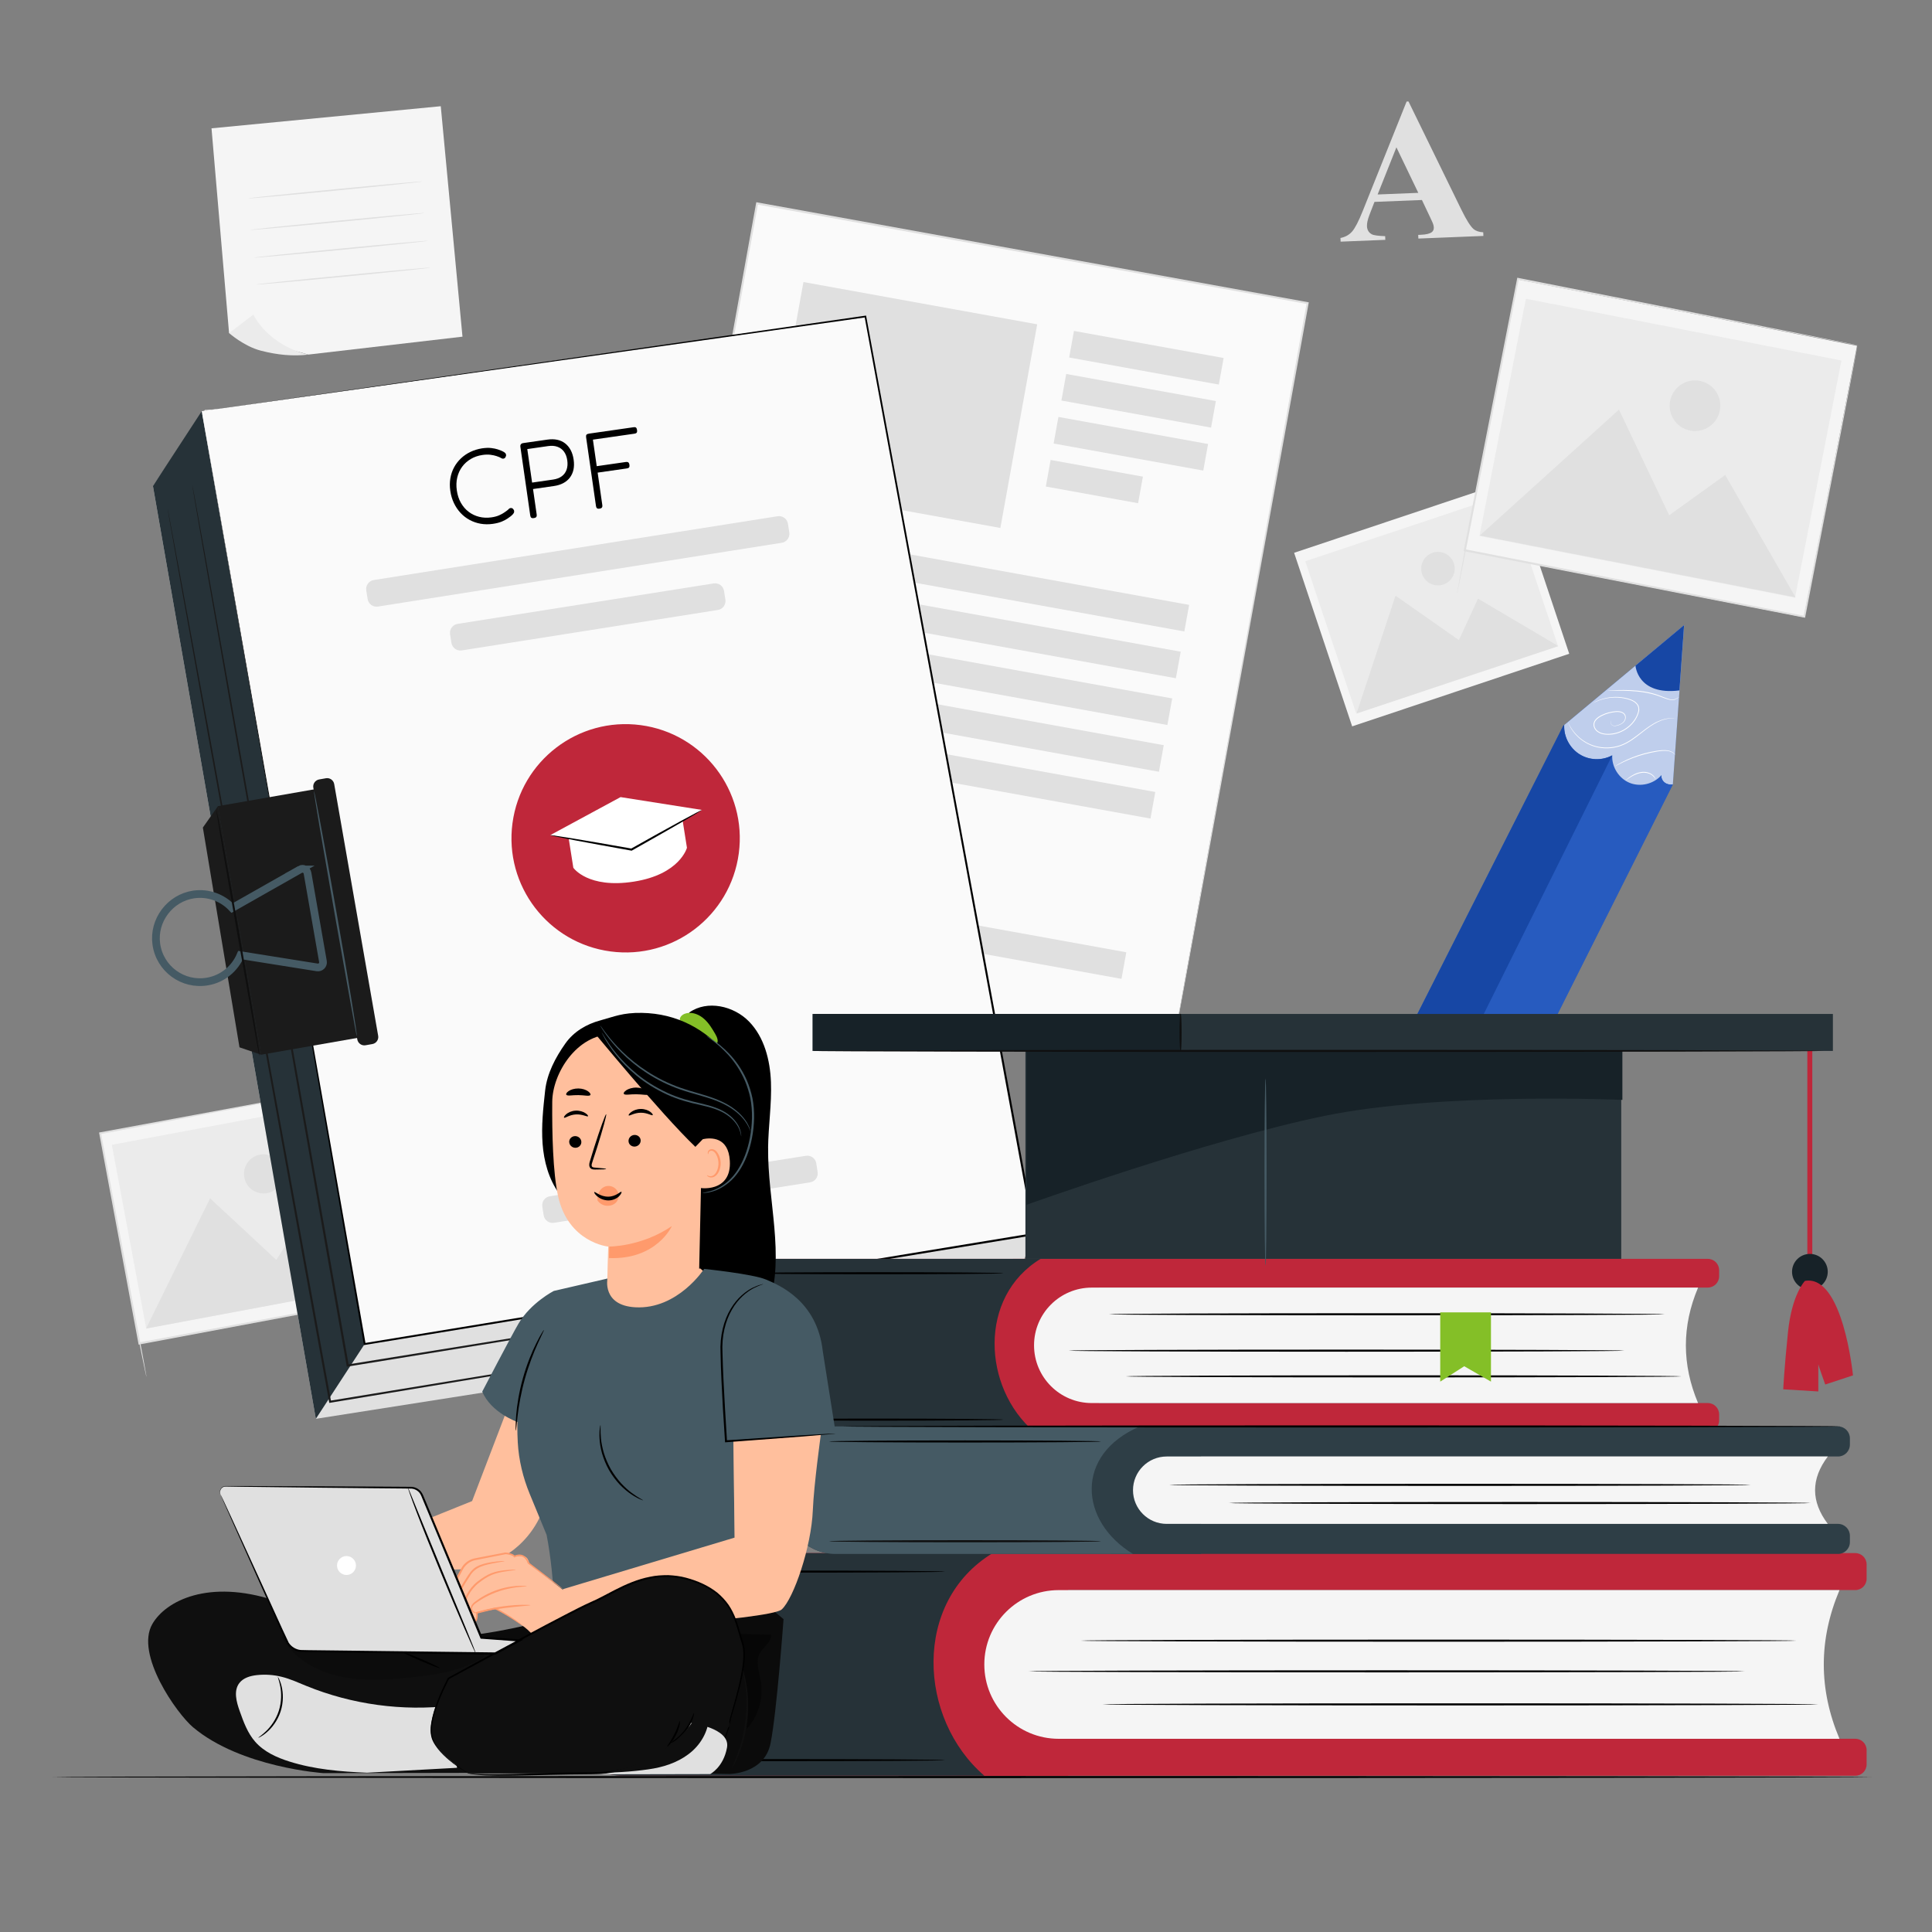 <?xml version="1.0" encoding="UTF-8" standalone="no"?>
<!DOCTYPE svg PUBLIC "-//W3C//DTD SVG 1.1//EN" "http://www.w3.org/Graphics/SVG/1.1/DTD/svg11.dtd">
<svg width="100%" height="100%" viewBox="0 0 500 500" version="1.1" xmlns="http://www.w3.org/2000/svg" xmlns:xlink="http://www.w3.org/1999/xlink" xml:space="preserve" xmlns:serif="http://www.serif.com/" style="fill-rule:evenodd;clip-rule:evenodd;stroke-miterlimit:10;">
    <rect x="0" y="0" width="500" height="500" fill="#808080" stroke="none"/>
    <g id="Background_Complete">
        <g>
            <g>
                <g transform="matrix(0.983,-0.184,0.184,0.983,-56.66,17.32)">
                    <rect x="30.42" y="286.44" width="69.22" height="55.34" style="fill:rgb(245,245,245);"/>
                </g>
                <path d="M93.96,280.56C93.96,280.56 93.85,280.59 93.63,280.64C93.4,280.69 93.08,280.75 92.67,280.83C91.81,281 90.58,281.24 88.97,281.55C85.73,282.17 81.01,283.07 75.04,284.22C63.09,286.49 46.12,289.7 25.95,293.52L26.14,293.24C29.18,309.43 32.66,327.99 36.34,347.63C40.02,367.27 36.03,347.42 36.03,347.42C61.22,342.72 84.63,338.36 104.08,334.74L103.9,335C100.89,318.62 98.39,305.05 96.64,295.54C95.78,290.79 95.1,287.06 94.63,284.5C94.41,283.23 94.23,282.26 94.11,281.58C94,280.92 93.95,280.56 93.95,280.56C93.95,280.56 94.03,280.88 94.16,281.52C94.29,282.19 94.48,283.14 94.72,284.39C95.21,286.94 95.92,290.64 96.83,295.36C98.64,304.89 101.23,318.5 104.35,334.91L104.39,335.13L104.17,335.17C84.73,338.82 61.32,343.21 36.14,347.94L35.88,347.99L35.83,347.73C32.17,328.08 28.7,309.52 25.68,293.33L25.64,293.09L25.88,293.05C46.13,289.31 63.17,286.17 75.16,283.95C81.12,282.86 85.82,282 89.06,281.41C90.65,281.12 91.87,280.91 92.72,280.75C93.12,280.68 93.43,280.63 93.65,280.59C93.86,280.56 93.96,280.54 93.96,280.55L93.96,280.56Z" style="fill:rgb(224,224,224);fill-rule:nonzero;"/>
            </g>
            <g transform="matrix(0.983,-0.184,0.184,0.983,-56.66,17.31)">
                <rect x="32.81" y="289.93" width="64.35" height="48.37" style="fill:rgb(235,235,235);"/>
            </g>
            <path d="M37.8,343.82L54.37,310.13L71.51,326.06L78.95,314.44L101.06,331.99L37.8,343.82Z" style="fill:rgb(224,224,224);fill-rule:nonzero;"/>
            <path d="M73.19,302.87C73.7,305.62 71.89,308.27 69.14,308.78C66.39,309.29 63.74,307.48 63.23,304.73C62.72,301.98 64.53,299.33 67.28,298.82C70.03,298.31 72.68,300.12 73.19,302.87Z" style="fill:rgb(224,224,224);fill-rule:nonzero;"/>
        </g>
        <g>
            <g>
                <g transform="matrix(0.178,-0.984,0.984,0.178,46.08,378.7)">
                    <rect x="151.95" y="89.37" width="195.56" height="144.79" style="fill:rgb(250,250,250);"/>
                </g>
                <path d="M303.57,270.89C303.57,270.89 303.62,270.57 303.72,269.97C303.83,269.36 303.99,268.45 304.2,267.27C304.62,264.89 305.25,261.37 306.07,256.79C307.71,247.64 310.11,234.25 313.15,217.31C319.25,183.45 327.91,135.37 338.17,78.41L338.37,78.69C295.54,70.94 247.06,62.18 195.9,52.92L195.88,52.92L196.19,52.7C183.18,124.48 171.12,190.98 161.3,245.13L161.12,244.88C204.25,252.74 239.83,259.22 264.65,263.74C277.07,266.01 286.78,267.79 293.41,269C296.72,269.61 299.25,270.08 300.97,270.39C302.68,270.71 303.57,270.88 303.57,270.88C303.57,270.88 302.71,270.74 301.01,270.44C299.3,270.14 296.78,269.69 293.49,269.1C286.87,267.92 277.16,266.18 264.76,263.96C239.9,259.49 204.26,253.07 161.06,245.3L160.85,245.26L160.89,245.04C170.68,190.89 182.7,124.38 195.68,52.59L195.73,52.33L195.99,52.38L196.01,52.38C247.17,61.65 295.64,70.44 338.47,78.2L338.71,78.24L338.67,78.48C328.3,135.48 319.55,183.61 313.38,217.49C310.29,234.4 307.85,247.76 306.18,256.89C305.34,261.44 304.7,264.94 304.26,267.31C304.04,268.48 303.87,269.37 303.76,269.98C303.65,270.58 303.58,270.87 303.58,270.87L303.57,270.89Z" style="fill:rgb(224,224,224);fill-rule:nonzero;"/>
            </g>
            <g transform="matrix(0.178,-0.984,0.984,0.178,88.72,315.85)">
                <rect x="206.65" y="74.08" width="53.56" height="61.48" style="fill:rgb(224,224,224);"/>
            </g>
            <g transform="matrix(0.178,-0.984,0.984,0.178,152.75,368.08)">
                <rect x="293.23" y="72.92" width="6.99" height="39.36" style="fill:rgb(224,224,224);"/>
            </g>
            <g transform="matrix(0.178,-0.984,0.984,0.178,59.42,371.14)">
                <rect x="248.39" y="93.83" width="6.99" height="112.34" style="fill:rgb(224,224,224);"/>
            </g>
            <g transform="matrix(0.178,-0.984,0.984,0.178,45.71,378.94)">
                <rect x="246.2" y="105.94" width="6.99" height="112.34" style="fill:rgb(224,224,224);"/>
            </g>
            <g transform="matrix(0.178,-0.984,0.984,0.178,31.99,386.73)">
                <rect x="244.01" y="118.04" width="6.99" height="112.34" style="fill:rgb(224,224,224);"/>
            </g>
            <g transform="matrix(0.178,-0.984,0.984,0.178,18.28,394.52)">
                <rect x="241.82" y="130.15" width="6.99" height="112.34" style="fill:rgb(224,224,224);"/>
            </g>
            <g transform="matrix(0.178,-0.984,0.984,0.178,4.57,402.32)">
                <rect x="239.63" y="142.25" width="6.99" height="112.34" style="fill:rgb(224,224,224);"/>
            </g>
            <g transform="matrix(0.178,-0.984,0.984,0.178,-42.43,429.03)">
                <rect x="232.12" y="183.75" width="6.99" height="112.34" style="fill:rgb(224,224,224);"/>
            </g>
            <g transform="matrix(0.178,-0.984,0.984,0.178,-25.19,381.87)">
                <rect x="212.51" y="175.18" width="6.99" height="61.67" style="fill:rgb(224,224,224);"/>
            </g>
            <g transform="matrix(0.178,-0.984,0.984,0.178,140.15,375.25)">
                <rect x="291.21" y="84.05" width="6.99" height="39.36" style="fill:rgb(224,224,224);"/>
            </g>
            <g transform="matrix(0.178,-0.984,0.984,0.178,127.54,382.41)">
                <rect x="289.2" y="95.18" width="6.99" height="39.36" style="fill:rgb(224,224,224);"/>
            </g>
            <g transform="matrix(0.178,-0.984,0.984,0.178,110.15,381.17)">
                <rect x="279.76" y="112.51" width="6.99" height="24.27" style="fill:rgb(224,224,224);"/>
            </g>
        </g>
        <path d="M368,51.76L355.71,52.25L354.38,55.7C353.95,56.85 353.74,57.79 353.77,58.53C353.81,59.5 354.23,60.21 355.04,60.64C355.51,60.9 356.66,61.05 358.48,61.12L358.52,62.07L346.95,62.54L346.91,61.59C348.15,61.35 349.16,60.79 349.93,59.91C350.7,59.03 351.62,57.24 352.7,54.54L364.03,26.28L364.52,26.26L378.21,54.29C379.51,56.94 380.57,58.61 381.36,59.28C381.96,59.79 382.8,60.06 383.86,60.11L383.9,61.06L367.07,61.74L367.03,60.79L367.72,60.76C369.07,60.71 370.01,60.48 370.55,60.08C370.91,59.79 371.09,59.39 371.07,58.88C371.06,58.57 370.99,58.26 370.88,57.94C370.84,57.79 370.56,57.16 370.03,56.05L368.01,51.79L368,51.76ZM367.05,49.9L361.39,38.13L356.53,50.33L367.05,49.91L367.05,49.9Z" style="fill:rgb(224,224,224);fill-rule:nonzero;"/>
        <g>
            <g>
                <g transform="matrix(0.948,-0.317,0.317,0.948,-30.42,125.48)">
                    <rect x="341.04" y="132.59" width="59.26" height="47.38" style="fill:rgb(245,245,245);"/>
                </g>
                <g transform="matrix(0.948,-0.317,0.317,0.948,-30.42,125.47)">
                    <rect x="343.08" y="135.59" width="55.1" height="41.41" style="fill:rgb(235,235,235);"/>
                </g>
                <path d="M351.06,184.67L361.16,154.16L377.56,165.66L382.51,154.93L403.32,167.22L351.06,184.67Z" style="fill:rgb(224,224,224);fill-rule:nonzero;"/>
                <path d="M376.26,145.79C377.02,148.06 375.79,150.52 373.52,151.28C371.25,152.04 368.79,150.81 368.03,148.54C367.27,146.27 368.5,143.81 370.77,143.05C373.04,142.29 375.5,143.52 376.26,145.79Z" style="fill:rgb(224,224,224);fill-rule:nonzero;"/>
            </g>
            <g>
                <g>
                    <g transform="matrix(0.192,-0.981,0.981,0.192,233.57,515.5)">
                        <rect x="394.11" y="71.11" width="71.59" height="89.55" style="fill:rgb(245,245,245);"/>
                    </g>
                    <path d="M480.72,89.37C480.72,89.37 480.57,89.35 480.29,89.3C480,89.25 479.59,89.17 479.05,89.07C477.95,88.86 476.35,88.56 474.27,88.16C470.09,87.36 463.99,86.18 456.27,84.7C440.83,81.71 418.88,77.45 392.8,72.39L393.08,72.2C388.99,93.11 384.31,117.08 379.35,142.45C374.39,167.82 379.14,142.14 379.14,142.14C411.67,148.53 441.9,154.46 467,159.39L466.74,159.57C470.93,138.43 474.4,120.9 476.83,108.64C478.06,102.51 479.02,97.7 479.68,94.41C480.01,92.78 480.27,91.52 480.44,90.66C480.61,89.81 480.72,89.36 480.72,89.36C480.72,89.36 480.65,89.78 480.5,90.62C480.34,91.48 480.1,92.72 479.8,94.34C479.17,97.63 478.25,102.43 477.08,108.54C474.7,120.84 471.29,138.43 467.19,159.65L467.15,159.87L466.93,159.83C441.82,154.93 411.58,149.02 379.05,142.67L378.79,142.62L378.84,142.36C383.82,116.99 388.52,93.02 392.63,72.11L392.68,71.87L392.91,71.92C419.04,77.09 441.02,81.43 456.49,84.49C464.18,86.02 470.25,87.24 474.41,88.06C476.47,88.48 478.05,88.8 479.13,89.01C479.65,89.12 480.05,89.2 480.33,89.26C480.6,89.32 480.73,89.35 480.73,89.35L480.72,89.37Z" style="fill:rgb(224,224,224);fill-rule:nonzero;"/>
                </g>
                <g transform="matrix(0.192,-0.981,0.981,0.192,233.53,515.44)">
                    <rect x="398.56" y="74.24" width="62.58" height="83.25" style="fill:rgb(235,235,235);"/>
                </g>
                <path d="M382.98,138.59L418.99,106.01L431.99,133.35L446.48,122.93L464.68,154.59L382.98,138.59Z" style="fill:rgb(224,224,224);fill-rule:nonzero;"/>
                <path d="M445.09,106.26C444.39,109.81 440.95,112.13 437.4,111.43C433.85,110.73 431.53,107.29 432.23,103.74C432.93,100.19 436.37,97.87 439.92,98.57C443.47,99.27 445.79,102.71 445.09,106.26Z" style="fill:rgb(224,224,224);fill-rule:nonzero;"/>
            </g>
        </g>
        <g>
            <g>
                <path d="M54.74,33.21L59.28,86.19L79.83,91.76L119.69,87.13L114.07,27.49L54.74,33.21Z" style="fill:rgb(245,245,245);fill-rule:nonzero;"/>
                <path d="M65.55,81.43L59.29,86.2C59.29,86.2 63.08,89.59 67.46,90.74C71.84,91.88 75.85,92.24 79.84,91.77C79.84,91.77 70.34,90.12 65.55,81.43Z" style="fill:rgb(235,235,235);fill-rule:nonzero;"/>
            </g>
            <path d="M109.28,46.97C109.28,47.07 99.2,48.13 86.74,49.34C74.28,50.55 64.18,51.45 64.17,51.35C64.16,51.25 74.25,50.19 86.71,48.98C99.16,47.77 109.27,46.87 109.28,46.97Z" style="fill:rgb(224,224,224);fill-rule:nonzero;"/>
            <path d="M109.87,55.12C109.87,55.22 99.79,56.28 87.33,57.49C74.87,58.7 64.77,59.6 64.76,59.5C64.76,59.4 74.84,58.34 87.3,57.13C99.75,55.92 109.86,55.02 109.87,55.12Z" style="fill:rgb(224,224,224);fill-rule:nonzero;"/>
            <path d="M110.82,62.31C110.82,62.41 100.74,63.47 88.28,64.67C75.82,65.88 65.72,66.78 65.71,66.68C65.7,66.58 75.79,65.52 88.25,64.32C100.7,63.11 110.81,62.21 110.82,62.31Z" style="fill:rgb(224,224,224);fill-rule:nonzero;"/>
            <path d="M111.45,69.26C111.46,69.36 101.37,70.42 88.91,71.62C76.45,72.83 66.35,73.73 66.34,73.63C66.34,73.53 76.42,72.47 88.88,71.27C101.34,70.06 111.44,69.16 111.45,69.26Z" style="fill:rgb(224,224,224);fill-rule:nonzero;"/>
        </g>
    </g>
    <g id="Floor">
        <path d="M484.39,459.9C484.39,460.05 378.99,460.17 249.01,460.17C119.03,460.17 13.61,460.05 13.61,459.9C13.61,459.75 118.98,459.63 249.01,459.63C379.04,459.63 484.39,459.75 484.39,459.9Z" style="fill-rule:nonzero;"/>
    </g>
    <g id="Thesis">
        <g>
            <path d="M39.58,125.77L81.74,367.19L259.52,339.27L267.76,319.37L219.67,96.13L53.03,106.08L39.58,125.77Z" style="fill:rgb(224,224,224);fill-rule:nonzero;"/>
            <path d="M81.74,367.19L94.37,347.83L52.21,106.41L39.58,125.77L81.74,367.19Z" style="fill:rgb(38,50,56);fill-rule:nonzero;"/>
            <g>
                <path d="M52.21,106.41L94.37,347.83L267.76,319.37L223.96,81.92L52.21,106.41Z" style="fill:rgb(250,250,250);fill-rule:nonzero;"/>
                <path d="M52.21,106.41C53.97,106.16 119.7,96.7 223.93,81.7L224.14,81.67L224.18,81.88C236.43,148.23 251.61,230.42 268.03,319.32L268.08,319.59L267.81,319.63C266.91,319.78 265.93,319.94 264.95,320.1C203.94,330.11 146.03,339.61 94.42,348.07L94.18,348.11L94.14,347.87C69.38,205.27 52.59,108.54 52.22,106.41C52.59,108.54 69.58,205.24 94.62,347.79L94.34,347.59C145.95,339.11 203.85,329.6 264.86,319.57C265.84,319.41 266.82,319.25 267.72,319.1L267.5,319.41C251.12,230.5 235.98,148.31 223.75,81.95L223.99,82.13C119.73,96.86 53.98,106.16 52.21,106.41Z" style="fill-rule:nonzero;"/>
            </g>
            <g transform="matrix(0.132,-0.991,0.991,0.132,-74.34,348.8)">
                <circle cx="161.93" cy="216.83" r="29.55" style="fill:rgb(191,39,58);"/>
            </g>
            <path d="M148.38,224.59L147.04,216.09L176.52,211.43L177.78,219.4C177.78,219.4 175.98,226.28 164.06,228.16C152.14,230.04 148.39,224.59 148.39,224.59L148.38,224.59Z" style="fill:white;fill-rule:nonzero;"/>
            <path d="M142.39,216.14L163.42,219.87L181.66,209.61L160.6,206.29L142.39,216.14Z" style="fill:white;fill-rule:nonzero;"/>
            <path d="M202.32,140.47L97.82,156.98C96.54,157.18 95.34,156.31 95.14,155.03L94.79,152.79C94.59,151.51 95.46,150.31 96.74,150.11L201.24,133.6C202.52,133.4 203.72,134.27 203.92,135.55L204.27,137.79C204.47,139.07 203.6,140.27 202.32,140.47Z" style="fill:rgb(224,224,224);fill-rule:nonzero;"/>
            <path d="M185.78,157.86L119.51,168.33C118.23,168.53 117.03,167.66 116.83,166.38L116.48,164.14C116.28,162.86 117.15,161.66 118.43,161.46L184.7,150.99C185.98,150.79 187.18,151.66 187.38,152.94L187.73,155.18C187.93,156.46 187.06,157.66 185.78,157.86Z" style="fill:rgb(224,224,224);fill-rule:nonzero;"/>
            <path d="M209.65,305.99L143.38,316.46C142.1,316.66 140.9,315.79 140.7,314.51L140.35,312.27C140.15,310.99 141.02,309.79 142.3,309.59L208.57,299.12C209.85,298.92 211.05,299.79 211.25,301.07L211.6,303.31C211.8,304.59 210.93,305.79 209.65,305.99Z" style="fill:rgb(224,224,224);fill-rule:nonzero;"/>
            <path d="M258.84,326.08C258.84,326.08 258.56,326.14 258,326.24C257.43,326.34 256.6,326.48 255.52,326.67C253.32,327.04 250.1,327.57 245.93,328.27C237.57,329.64 225.44,331.63 210.32,334.11C180.06,339.03 137.85,345.89 90.01,353.66L89.75,353.7L89.71,353.44C88.02,343.89 86.26,333.89 84.46,323.7C74.83,268.96 66.11,219.4 59.8,183.52C56.67,165.59 54.14,151.07 52.39,141.03C51.53,136.02 50.86,132.13 50.4,129.47C50.18,128.16 50.01,127.15 49.9,126.46C49.79,125.78 49.75,125.43 49.75,125.43C49.75,125.43 49.83,125.77 49.96,126.45C50.09,127.14 50.27,128.14 50.52,129.45C51,132.1 51.7,135.99 52.61,140.99C54.4,151.03 56.99,165.53 60.19,183.45C66.54,219.33 75.32,268.87 85.01,323.6C86.81,333.79 88.57,343.8 90.26,353.34L89.96,353.13C137.81,345.43 180.02,338.63 210.29,333.75C225.41,331.34 237.55,329.4 245.92,328.07C250.09,327.42 253.32,326.91 255.53,326.56C256.62,326.39 257.45,326.27 258.02,326.18C258.58,326.1 258.87,326.07 258.87,326.07L258.84,326.08Z" style="fill:rgb(27,27,27);fill-rule:nonzero;"/>
            <g transform="matrix(1,0,0,1,0,1.22)">
                <path d="M245.61,335.16C245.61,335.16 245.34,335.22 244.82,335.31C244.28,335.4 243.5,335.54 242.48,335.72C240.4,336.07 237.36,336.59 233.43,337.26C225.53,338.58 214.06,340.5 199.75,342.89C171.1,347.63 131.06,354.26 85.47,361.81L85.22,361.85L85.17,361.59C83.07,350.08 80.89,338.11 78.67,325.88C68.88,271.9 60.01,223.04 53.6,187.66C50.42,169.98 47.84,155.67 46.06,145.76C45.18,140.82 44.5,136.98 44.04,134.36C43.82,133.07 43.64,132.07 43.53,131.39C43.42,130.72 43.37,130.38 43.37,130.38C43.37,130.38 43.45,130.72 43.58,131.38C43.71,132.06 43.9,133.05 44.14,134.34C44.63,136.95 45.34,140.79 46.26,145.72C48.08,155.62 50.71,169.92 53.97,187.59C60.43,222.96 69.35,271.82 79.2,325.79C81.42,338.02 83.6,349.99 85.69,361.5L85.39,361.29C130.99,353.82 171.03,347.25 199.7,342.55C214.02,340.22 225.5,338.36 233.4,337.08C237.34,336.45 240.39,335.96 242.47,335.63C243.49,335.47 244.28,335.35 244.82,335.27C245.35,335.19 245.62,335.16 245.62,335.16L245.61,335.16Z" style="fill:rgb(27,27,27);fill-rule:nonzero;"/>
            </g>
            <g>
                <path d="M56.4,208.64L52.5,214.17L61.98,271.05L67.63,272.97L56.4,208.64Z" style="fill:rgb(27,27,27);fill-rule:nonzero;"/>
                <g transform="matrix(0.985,-0.172,0.172,0.985,-39.89,16.55)">
                    <rect x="61.8" y="205.8" width="27.48" height="65.3" style="fill:rgb(27,27,27);"/>
                </g>
                <path d="M96.37,270.2L94.61,270.51C93.6,270.69 92.65,270.01 92.47,269.01L81.09,203.86C80.91,202.85 81.59,201.9 82.59,201.72L84.35,201.41C85.36,201.23 86.31,201.91 86.49,202.91L97.87,268.06C98.05,269.07 97.37,270.02 96.37,270.2Z" style="fill:rgb(27,27,27);fill-rule:nonzero;"/>
                <path d="M77.65,225.02L60.08,234.99C57.61,232.35 53.93,230.93 50.1,231.49C44.01,232.39 39.62,238.19 40.45,244.3C41.33,250.75 47.36,255.12 53.71,254.01C57.68,253.32 60.79,250.65 62.25,247.2L82.08,250.36C82.97,250.5 83.74,249.72 83.58,248.83L79.58,225.94C79.42,225.04 78.43,224.57 77.63,225.02L77.65,225.02Z" style="fill:none;fill-rule:nonzero;stroke:rgb(69,90,100);stroke-width:2px;"/>
                <path d="M92.33,268.17C92.33,268.17 92.26,267.94 92.19,267.53C92.1,267.05 91.99,266.44 91.84,265.69C91.53,264.02 91.11,261.72 90.6,258.9C89.56,253.1 88.16,245.2 86.6,236.47C85.09,227.73 83.72,219.82 82.71,214.02C82.24,211.19 81.86,208.88 81.59,207.21C81.48,206.45 81.38,205.83 81.31,205.35C81.25,204.92 81.23,204.7 81.25,204.7C81.27,204.7 81.32,204.91 81.42,205.33C81.52,205.81 81.64,206.42 81.8,207.17C82.12,208.84 82.55,211.14 83.09,213.95C84.16,219.68 85.59,227.61 87.13,236.38C88.67,245.14 90.03,253.08 90.98,258.84C91.45,261.72 91.82,264.05 92.06,265.66C92.17,266.47 92.27,267.09 92.31,267.52C92.35,267.95 92.36,268.18 92.34,268.17L92.33,268.17Z" style="fill:rgb(69,90,100);fill-rule:nonzero;"/>
                <path d="M67.1,273.19C67.1,273.19 67.03,272.96 66.96,272.55C66.87,272.07 66.76,271.46 66.61,270.71C66.3,269.04 65.88,266.74 65.37,263.92C64.33,258.12 62.93,250.22 61.37,241.49C59.86,232.75 58.49,224.84 57.48,219.04C57.01,216.21 56.63,213.9 56.36,212.23C56.25,211.47 56.15,210.85 56.08,210.37C56.02,209.94 56,209.72 56.02,209.72C56.04,209.72 56.1,209.93 56.19,210.35C56.29,210.83 56.41,211.44 56.57,212.19C56.89,213.86 57.33,216.16 57.86,218.97C58.92,224.7 60.36,232.63 61.9,241.4C63.44,250.16 64.8,258.1 65.75,263.86C66.22,266.74 66.59,269.07 66.83,270.68C66.94,271.49 67.04,272.11 67.08,272.54C67.12,272.97 67.13,273.2 67.11,273.19L67.1,273.19Z" style="fill:rgb(15,15,15);fill-rule:nonzero;"/>
            </g>
            <path d="M181.66,209.61C181.66,209.61 181.19,209.96 180.28,210.51C179.29,211.09 177.99,211.86 176.42,212.78C173.14,214.68 168.6,217.27 163.55,220.11L163.47,220.16L163.38,220.14C163.31,220.13 163.25,220.12 163.17,220.1C157.42,219.08 152.22,218.12 148.46,217.41C146.65,217.05 145.16,216.76 144.01,216.53C142.96,216.31 142.39,216.17 142.39,216.14C142.39,216.1 142.99,216.17 144.04,216.33C145.19,216.51 146.7,216.75 148.52,217.04C152.29,217.66 157.51,218.56 163.26,219.58C163.33,219.59 163.4,219.6 163.47,219.62L163.29,219.65C168.34,216.81 172.91,214.27 176.24,212.46C177.84,211.6 179.17,210.88 180.19,210.34C181.13,209.85 181.65,209.59 181.67,209.63L181.66,209.61Z" style="fill-rule:nonzero;"/>
            <g transform="matrix(2.527,-0.363,0.363,2.527,-209.392,-133.477)">
                <path d="M115.657,123.084C115.225,123.084 114.818,123.021 114.436,122.897C114.055,122.772 113.707,122.594 113.391,122.363C113.076,122.132 112.805,121.853 112.577,121.527C112.35,121.201 112.174,120.838 112.049,120.438C111.925,120.038 111.862,119.611 111.862,119.157C111.862,118.709 111.925,118.291 112.049,117.903C112.174,117.514 112.35,117.166 112.577,116.858C112.805,116.55 113.076,116.284 113.391,116.06C113.707,115.836 114.055,115.664 114.436,115.543C114.818,115.422 115.225,115.358 115.657,115.351C116.024,115.351 116.336,115.385 116.592,115.455C116.849,115.525 117.058,115.6 117.219,115.681C117.381,115.761 117.494,115.824 117.56,115.868C117.648,115.919 117.734,115.979 117.819,116.049C117.903,116.119 117.953,116.194 117.967,116.275C117.982,116.348 117.98,116.403 117.962,116.44C117.943,116.476 117.923,116.513 117.901,116.55C117.872,116.601 117.835,116.638 117.791,116.66C117.747,116.682 117.7,116.693 117.648,116.693C117.582,116.693 117.524,116.671 117.472,116.627C117.421,116.583 117.355,116.535 117.274,116.484C117.23,116.454 117.135,116.403 116.988,116.33C116.842,116.256 116.653,116.187 116.422,116.121C116.191,116.055 115.921,116.022 115.613,116.022C115.173,116.022 114.764,116.099 114.387,116.253C114.009,116.407 113.681,116.625 113.402,116.907C113.124,117.189 112.907,117.525 112.753,117.914C112.599,118.302 112.522,118.735 112.522,119.212C112.522,119.688 112.599,120.123 112.753,120.515C112.907,120.907 113.124,121.245 113.402,121.527C113.681,121.809 114.009,122.028 114.387,122.182C114.764,122.336 115.173,122.413 115.613,122.413C115.921,122.413 116.191,122.38 116.422,122.314C116.653,122.248 116.842,122.176 116.988,122.099C117.135,122.022 117.23,121.973 117.274,121.951C117.355,121.907 117.421,121.863 117.472,121.819C117.524,121.775 117.582,121.753 117.648,121.753C117.7,121.753 117.747,121.762 117.791,121.78C117.835,121.798 117.872,121.833 117.901,121.885C117.923,121.914 117.943,121.951 117.962,121.995C117.98,122.039 117.982,122.097 117.967,122.171C117.953,122.251 117.903,122.326 117.819,122.396C117.734,122.466 117.648,122.526 117.56,122.578C117.494,122.614 117.379,122.675 117.214,122.759C117.049,122.843 116.838,122.919 116.581,122.985C116.325,123.051 116.017,123.084 115.657,123.084Z" style="fill-rule:nonzero;"/>
                <path d="M119.848,123.095C119.768,123.095 119.703,123.084 119.656,123.062C119.608,123.04 119.575,123.003 119.557,122.952C119.538,122.9 119.529,122.834 119.529,122.754L119.529,115.747C119.529,115.673 119.542,115.613 119.568,115.565C119.593,115.517 119.632,115.481 119.683,115.455C119.735,115.429 119.793,115.417 119.859,115.417L122.334,115.417C122.708,115.417 123.04,115.47 123.33,115.576C123.619,115.682 123.865,115.84 124.067,116.049C124.268,116.258 124.422,116.509 124.529,116.803C124.635,117.096 124.688,117.43 124.688,117.804C124.688,118.178 124.635,118.509 124.529,118.799C124.422,119.089 124.267,119.336 124.061,119.542C123.856,119.747 123.608,119.903 123.319,120.009C123.029,120.115 122.697,120.169 122.323,120.169L120.189,120.169L120.189,122.765C120.189,122.845 120.178,122.909 120.156,122.957C120.134,123.005 120.099,123.04 120.052,123.062C120.004,123.084 119.936,123.095 119.848,123.095ZM120.189,119.509L122.334,119.509C122.694,119.509 123,119.441 123.253,119.305C123.506,119.169 123.7,118.971 123.836,118.711C123.971,118.451 124.039,118.141 124.039,117.782C124.039,117.422 123.971,117.116 123.836,116.863C123.7,116.61 123.504,116.416 123.247,116.28C122.991,116.144 122.683,116.077 122.323,116.077L120.189,116.077L120.189,119.509Z" style="fill-rule:nonzero;"/>
                <path d="M126.58,123.095C126.5,123.095 126.435,123.084 126.388,123.062C126.34,123.04 126.307,123.003 126.289,122.952C126.27,122.9 126.261,122.834 126.261,122.754L126.261,115.747C126.261,115.622 126.287,115.536 126.338,115.488C126.39,115.44 126.481,115.417 126.613,115.417L131.167,115.417C131.248,115.417 131.31,115.428 131.354,115.45C131.398,115.472 131.429,115.506 131.448,115.554C131.466,115.602 131.475,115.67 131.475,115.758C131.475,115.838 131.464,115.902 131.442,115.95C131.42,115.998 131.385,116.031 131.338,116.049C131.29,116.067 131.226,116.077 131.145,116.077L126.91,116.077L126.91,118.794L129.88,118.794C129.961,118.794 130.025,118.805 130.073,118.827C130.12,118.849 130.155,118.883 130.177,118.931C130.199,118.979 130.21,119.047 130.21,119.135C130.21,119.215 130.199,119.279 130.177,119.327C130.155,119.375 130.12,119.408 130.073,119.426C130.025,119.444 129.957,119.454 129.869,119.454L126.91,119.454L126.91,122.765C126.91,122.845 126.899,122.909 126.877,122.957C126.855,123.005 126.82,123.04 126.773,123.062C126.725,123.084 126.661,123.095 126.58,123.095Z" style="fill-rule:nonzero;"/>
            </g>
        </g>
    </g>
    <g id="Books">
        <g>
            <g>
                <path d="M284.45,370.54L199.19,370.54C189.44,370.54 181.54,362.64 181.54,352.89L181.54,343.44C181.54,333.69 189.44,325.79 199.19,325.79L284.45,325.79L284.45,370.54Z" style="fill:rgb(191,39,58);fill-rule:nonzero;"/>
                <path d="M441.98,333.22L262.15,333.22L262.15,325.79L441.98,325.79C443.6,325.79 444.91,327.1 444.91,328.72L444.91,330.29C444.91,331.91 443.6,333.22 441.98,333.22Z" style="fill:rgb(191,39,58);fill-rule:nonzero;"/>
                <path d="M441.98,370.54L262.15,370.54L262.15,363.11L441.98,363.11C443.6,363.11 444.91,364.42 444.91,366.04L444.91,367.61C444.91,369.23 443.6,370.54 441.98,370.54Z" style="fill:rgb(191,39,58);fill-rule:nonzero;"/>
                <path d="M439.46,363.11L282.55,363.11C274.3,363.11 267.61,356.42 267.61,348.17C267.61,339.92 274.3,333.23 282.55,333.23L439.46,333.23C435.25,343.19 435.25,353.15 439.46,363.12L439.46,363.11Z" style="fill:rgb(245,245,245);fill-rule:nonzero;"/>
                <path d="M267.61,370.54L199.54,370.54C189.6,370.54 181.54,362.48 181.54,352.54L181.54,343.65C181.54,333.79 189.54,325.79 199.4,325.79L269.31,325.79C253.11,335.6 254.32,359.1 267.61,370.53L267.61,370.54Z" style="fill:rgb(38,50,56);fill-rule:nonzero;"/>
                <path d="M420.4,349.55C420.4,349.7 388.19,349.82 348.47,349.82C308.75,349.82 276.54,349.7 276.54,349.55C276.54,349.4 308.74,349.28 348.47,349.28C388.2,349.28 420.4,349.4 420.4,349.55Z" style="fill-rule:nonzero;"/>
                <path d="M435.2,356.2C435.2,356.35 402.99,356.47 363.27,356.47C323.55,356.47 291.34,356.35 291.34,356.2C291.34,356.05 323.54,355.93 363.27,355.93C402.99,355.93 435.2,356.05 435.2,356.2Z" style="fill-rule:nonzero;"/>
                <path d="M430.84,340.13C430.84,340.28 398.63,340.4 358.91,340.4C319.19,340.4 286.98,340.28 286.98,340.13C286.98,339.98 319.18,339.86 358.91,339.86C398.63,339.86 430.84,339.98 430.84,340.13Z" style="fill-rule:nonzero;"/>
                <path d="M259.73,367.4C259.73,367.55 244.65,367.67 226.06,367.67C207.47,367.67 192.39,367.55 192.39,367.4C192.39,367.25 207.46,367.13 226.06,367.13C244.66,367.13 259.73,367.25 259.73,367.4Z" style="fill-rule:nonzero;"/>
                <path d="M259.73,329.51C259.73,329.66 244.65,329.78 226.06,329.78C207.47,329.78 192.39,329.66 192.39,329.51C192.39,329.36 207.46,329.24 226.06,329.24C244.66,329.24 259.73,329.36 259.73,329.51Z" style="fill-rule:nonzero;"/>
            </g>
            <g>
                <path d="M276.42,459.56L161.54,459.56C151.79,459.56 143.89,451.66 143.89,441.91L143.89,419.58C143.89,409.83 151.79,401.93 161.54,401.93L276.42,401.93L276.42,459.56Z" style="fill:rgb(191,39,58);fill-rule:nonzero;"/>
                <path d="M480.15,411.51L247.72,411.51L247.72,401.94L480.15,401.94C481.77,401.94 483.08,403.25 483.08,404.87L483.08,408.58C483.08,410.2 481.77,411.51 480.15,411.51Z" style="fill:rgb(191,39,58);fill-rule:nonzero;"/>
                <path d="M480.15,459.56L247.72,459.56L247.72,449.99L480.15,449.99C481.77,449.99 483.08,451.3 483.08,452.92L483.08,456.63C483.08,458.25 481.77,459.56 480.15,459.56Z" style="fill:rgb(191,39,58);fill-rule:nonzero;"/>
                <path d="M476.06,450L273.98,450C263.35,450 254.74,441.38 254.74,430.76C254.74,420.13 263.36,411.52 273.98,411.52L476.06,411.52C470.64,424.35 470.64,437.18 476.06,450.01L476.06,450Z" style="fill:rgb(245,245,245);fill-rule:nonzero;"/>
                <path d="M254.74,459.56L161.31,459.56C151.69,459.56 143.89,451.76 143.89,442.14L143.89,419.97C143.89,410.01 151.96,401.93 161.93,401.93L256.93,401.93C236.07,414.57 237.63,444.83 254.74,459.55L254.74,459.56Z" style="fill:rgb(38,50,56);fill-rule:nonzero;"/>
                <path d="M451.51,432.54C451.51,432.69 410.03,432.81 358.88,432.81C307.73,432.81 266.24,432.69 266.24,432.54C266.24,432.39 307.71,432.27 358.88,432.27C410.03,432.27 451.51,432.39 451.51,432.54Z" style="fill-rule:nonzero;"/>
                <path d="M470.58,441.09C470.58,441.24 429.1,441.36 377.95,441.36C326.8,441.36 285.31,441.24 285.31,441.09C285.31,440.94 326.78,440.82 377.95,440.82C429.12,440.82 470.58,440.94 470.58,441.09Z" style="fill-rule:nonzero;"/>
                <path d="M464.95,424.6C464.95,424.75 423.47,424.87 372.32,424.87C321.17,424.87 279.68,424.75 279.68,424.6C279.68,424.45 321.15,424.33 372.32,424.33C423.49,424.33 464.95,424.45 464.95,424.6Z" style="fill-rule:nonzero;"/>
                <path d="M244.59,455.52C244.59,455.67 225.17,455.79 201.23,455.79C177.29,455.79 157.87,455.67 157.87,455.52C157.87,455.37 177.28,455.25 201.23,455.25C225.18,455.25 244.59,455.37 244.59,455.52Z" style="fill-rule:nonzero;"/>
                <path d="M244.59,406.73C244.59,406.88 225.17,407 201.23,407C177.29,407 157.87,406.88 157.87,406.73C157.87,406.58 177.28,406.46 201.23,406.46C225.18,406.46 244.59,406.58 244.59,406.73Z" style="fill-rule:nonzero;"/>
            </g>
            <g>
                <path d="M310.84,402.15L216.18,402.15C208.99,402.15 203.17,396.32 203.17,389.14L203.17,382.17C203.17,374.98 209,369.16 216.18,369.16L310.84,369.16L310.84,402.15Z" style="fill:rgb(46,62,70);fill-rule:nonzero;"/>
                <path d="M475.68,376.93L287.52,376.93L287.52,369.16L475.68,369.16C477.37,369.16 478.75,370.53 478.75,372.23L478.75,373.87C478.75,375.56 477.38,376.94 475.68,376.94L475.68,376.93Z" style="fill:rgb(46,62,70);fill-rule:nonzero;"/>
                <path d="M475.68,402.15L287.52,402.15L287.52,394.38L475.68,394.38C477.37,394.38 478.75,395.75 478.75,397.45L478.75,399.09C478.75,400.78 477.38,402.16 475.68,402.16L475.68,402.15Z" style="fill:rgb(46,62,70);fill-rule:nonzero;"/>
                <path d="M473.04,394.38L301.94,394.38C297.12,394.38 293.22,390.47 293.22,385.66C293.22,380.84 297.13,376.94 301.94,376.94L473.04,376.94C468.64,382.76 468.64,388.57 473.04,394.39L473.04,394.38Z" style="fill:rgb(245,245,245);fill-rule:nonzero;"/>
                <path d="M293.22,402.15L216.26,402.15C209.03,402.15 203.16,396.29 203.16,389.05L203.16,382.52C203.16,375.14 209.14,369.16 216.52,369.16L294.99,369.16C278.04,376.4 279.31,393.73 293.21,402.15L293.22,402.15Z" style="fill:rgb(69,90,100);fill-rule:nonzero;"/>
                <path d="M453.09,384.28C453.09,384.43 419.39,384.55 377.83,384.55C336.27,384.55 302.56,384.43 302.56,384.28C302.56,384.13 336.25,384.01 377.83,384.01C419.39,384.01 453.09,384.13 453.09,384.28Z" style="fill-rule:nonzero;"/>
                <path d="M468.58,388.98C468.58,389.13 434.88,389.25 393.32,389.25C351.76,389.25 318.05,389.13 318.05,388.98C318.05,388.83 351.74,388.71 393.32,388.71C434.9,388.71 468.58,388.83 468.58,388.98Z" style="fill-rule:nonzero;"/>
                <path d="M284.98,398.87C284.98,399.02 269.21,399.14 249.75,399.14C230.29,399.14 214.52,399.02 214.52,398.87C214.52,398.72 230.29,398.6 249.75,398.6C269.21,398.6 284.98,398.72 284.98,398.87Z" style="fill:rgb(15,15,15);fill-rule:nonzero;"/>
                <path d="M284.98,373.05C284.98,373.2 269.21,373.32 249.75,373.32C230.29,373.32 214.52,373.2 214.52,373.05C214.52,372.9 230.29,372.78 249.75,372.78C269.2,372.78 284.98,372.9 284.98,373.05Z" style="fill-rule:nonzero;"/>
                <path d="M476.5,369.16C476.5,369.31 418.63,369.43 347.27,369.43C275.91,369.43 218.03,369.31 218.03,369.16C218.03,369.01 275.88,368.89 347.27,368.89C418.66,368.89 476.5,369.01 476.5,369.16Z" style="fill-rule:nonzero;"/>
            </g>
            <path d="M372.73,339.64L372.73,357.56L378.94,353.58L385.86,357.56L385.86,339.64L372.73,339.64Z" style="fill:rgb(132,191,39);fill-rule:nonzero;"/>
        </g>
    </g>
    <g id="Pencil">
        <g>
            <g>
                <path d="M435.84,161.77L404.57,187.82L357.01,281.78L386.66,295.18L432.92,203.03L435.84,161.77Z" style="fill:rgb(39,91,191);fill-rule:nonzero;"/>
                <g opacity="0.7">
                    <path d="M432.92,203.03C431.31,203.24 429.85,202.23 429.97,200.61C428.01,202.89 424.55,203.74 421.77,202.61C418.98,201.49 417.07,198.48 417.25,195.48C414.63,196.89 411.26,196.77 408.74,195.18C406.23,193.59 404.67,190.6 404.82,187.63L435.85,161.78L432.93,203.03L432.92,203.03Z" style="fill:white;fill-rule:nonzero;"/>
                </g>
                <path d="M423.26,172.25C423.26,172.25 423.73,180.03 434.64,178.68L435.84,161.78L423.27,172.25L423.26,172.25Z" style="fill:rgb(23,71,165);fill-rule:nonzero;"/>
            </g>
            <g transform="matrix(1,0,0,1,0.01,0)">
                <path d="M417.24,195.48L371.39,287.78L357,281.79L404.57,187.82L404.8,187.63C404.8,187.63 404.62,189.37 405.45,191.29C406,192.57 407,194.02 408.53,195.05C410.49,196.38 412.58,196.64 414.22,196.44C415.99,196.23 417.23,195.49 417.23,195.49L417.24,195.48Z" style="fill:rgb(23,71,165);fill-rule:nonzero;"/>
            </g>
            <path d="M429.96,200.61L382.85,293.47L386.65,295.19L432.9,203.03C432.9,203.03 430.58,203.43 429.97,201.21C429.92,201.03 429.95,200.82 429.95,200.61L429.96,200.61Z" style="fill:rgb(39,91,191);fill-rule:nonzero;"/>
            <path d="M417.01,186.52C417.01,186.52 416.86,186.63 416.85,186.94C416.83,187.22 417.06,187.74 417.65,187.8C418.21,187.87 418.93,187.65 419.62,187.25C419.96,187.04 420.29,186.73 420.46,186.31C420.64,185.9 420.66,185.37 420.37,184.96C420.09,184.55 419.56,184.34 419.02,184.28C418.47,184.21 417.88,184.28 417.29,184.38C416.1,184.59 414.84,185.01 413.72,185.77C413.18,186.15 412.68,186.71 412.62,187.39C412.55,188.07 412.93,188.76 413.5,189.2C414.68,190.06 416.38,190.05 417.88,189.74C420.95,189.07 423.4,186.64 423.99,184C424.11,183.34 423.95,182.67 423.52,182.2C423.11,181.72 422.54,181.42 421.99,181.2C420.85,180.78 419.72,180.59 418.69,180.54C416.62,180.43 414.96,180.87 413.87,181.26C413.33,181.47 412.92,181.65 412.64,181.78C412.37,181.92 412.22,181.98 412.22,181.98C412.22,181.98 412.75,181.61 413.84,181.17C414.92,180.76 416.59,180.29 418.7,180.37C419.75,180.42 420.89,180.59 422.06,181.02C422.63,181.25 423.23,181.55 423.67,182.07C424.13,182.57 424.33,183.33 424.19,184.03C423.58,186.78 421.08,189.26 417.92,189.95C417.13,190.13 416.33,190.17 415.55,190.11C414.77,190.04 413.98,189.84 413.36,189.35C412.75,188.87 412.33,188.12 412.41,187.35C412.49,186.57 413.04,185.98 413.6,185.58C414.77,184.8 416.05,184.38 417.26,184.17C417.87,184.07 418.47,184.01 419.05,184.08C419.62,184.15 420.2,184.38 420.51,184.85C420.83,185.31 420.79,185.91 420.6,186.34C420.41,186.79 420.05,187.11 419.69,187.33C418.96,187.74 418.24,187.95 417.64,187.87C417.01,187.78 416.77,187.21 416.81,186.92C416.84,186.59 417.03,186.5 417.02,186.5L417.01,186.52Z" style="fill:white;fill-rule:nonzero;"/>
            <path d="M433.78,185.95C433.78,185.95 433.32,185.88 432.49,185.91C431.67,185.94 430.47,186.18 429.13,186.81C427.78,187.43 426.35,188.46 424.81,189.69C423.27,190.89 421.55,192.3 419.37,193.06C417.2,193.82 414.92,193.81 413.01,193.31C411.08,192.81 409.54,191.8 408.44,190.79C407.34,189.77 406.68,188.73 406.29,188C405.9,187.26 405.77,186.82 405.77,186.82C405.77,186.82 405.83,186.92 405.92,187.12C406.01,187.32 406.16,187.61 406.36,187.97C406.77,188.68 407.45,189.69 408.55,190.69C409.64,191.67 411.16,192.65 413.06,193.13C414.94,193.61 417.17,193.61 419.3,192.87C421.43,192.13 423.13,190.73 424.69,189.55C426.23,188.33 427.7,187.29 429.07,186.69C430.43,186.07 431.65,185.85 432.49,185.85C433.33,185.85 433.78,185.98 433.78,185.98L433.78,185.95Z" style="fill:white;fill-rule:nonzero;"/>
            <path d="M433.6,195.37C433.58,195.43 433,194.5 431.46,194.34C429.96,194.19 427.86,194.62 425.63,195.19C423.39,195.79 421.44,196.6 420.07,197.26C419.38,197.59 418.84,197.88 418.46,198.07C418.09,198.27 417.88,198.38 417.87,198.37C417.87,198.36 418.06,198.22 418.42,198C418.78,197.78 419.32,197.47 420,197.12C421.36,196.42 423.31,195.58 425.57,194.98C426.7,194.67 427.79,194.45 428.79,194.3C429.79,194.15 430.71,194.08 431.48,194.19C432.25,194.29 432.83,194.6 433.16,194.88C433.49,195.16 433.6,195.38 433.6,195.38L433.6,195.37Z" style="fill:white;fill-rule:nonzero;"/>
            <path d="M420.62,201.99C420.62,201.99 420.99,201.63 421.67,201.15C422.34,200.68 423.35,200.04 424.63,199.82C425.91,199.58 427.13,200.01 427.75,200.59C428.07,200.87 428.27,201.16 428.37,201.37C428.48,201.58 428.5,201.71 428.49,201.71C428.45,201.73 428.28,201.22 427.64,200.71C427.02,200.19 425.89,199.81 424.66,200.04C423.43,200.25 422.44,200.84 421.75,201.28C421.06,201.72 420.63,202.02 420.61,201.99L420.62,201.99Z" style="fill:white;fill-rule:nonzero;"/>
            <path d="M434.6,180.35C434.6,180.35 434.55,180.4 434.45,180.47C434.35,180.54 434.2,180.65 433.99,180.79C433.79,180.92 433.53,181.08 433.17,181.15C432.82,181.23 432.41,181.18 431.99,181.08C431.14,180.89 430.19,180.46 429.13,180.09C428.06,179.72 426.85,179.41 425.56,179.2C422.98,178.78 420.59,178.76 418.87,178.75L416.83,178.75C416.35,178.75 416.08,178.74 416.08,178.72C416.08,178.7 416.35,178.68 416.83,178.66C417.31,178.64 418.01,178.61 418.87,178.59C420.59,178.56 422.99,178.55 425.6,178.98C426.9,179.19 428.12,179.51 429.2,179.9C430.28,180.29 431.2,180.72 432.03,180.93C432.86,181.21 433.54,180.98 433.94,180.72C434.35,180.48 434.58,180.34 434.59,180.35L434.6,180.35Z" style="fill:white;fill-rule:nonzero;"/>
        </g>
    </g>
    <g id="Graduation_Cap">
        <g>
            <path d="M467.74,265.27L467.74,347.18C467.74,348.01 469.02,348.01 469.02,347.18L469.02,265.27C469.02,264.44 467.74,264.44 467.74,265.27Z" style="fill:rgb(191,39,58);fill-rule:nonzero;"/>
            <path d="M473.02,329.13C473.02,331.68 470.95,333.75 468.4,333.75C465.85,333.75 463.78,331.68 463.78,329.13C463.78,326.58 465.85,324.51 468.4,324.51C470.95,324.51 473.02,326.58 473.02,329.13Z" style="fill:rgb(23,34,40);fill-rule:nonzero;"/>
            <path d="M467.1,331.52C467.1,331.52 463.74,334.88 462.73,344.75C461.72,354.62 461.5,359.55 461.5,359.55L470.58,360.11C470.58,360.11 470.58,352.71 470.58,353.04C470.58,353.37 472.37,358.31 472.37,358.31L479.55,355.95C479.55,355.95 476.97,329.71 467.1,331.5L467.1,331.52Z" style="fill:rgb(191,39,58);fill-rule:nonzero;"/>
            <g transform="matrix(1,0,0,1,-0.294,-1.78)">
                <rect x="265.67" y="271.97" width="154.2" height="55.6" style="fill:rgb(38,50,56);"/>
            </g>
            <g transform="matrix(1,0,0,1,0.321,0)">
                <rect x="210.28" y="262.41" width="263.75" height="9.57" style="fill:rgb(38,50,56);"/>
            </g>
            <path d="M265.67,311.8C265.67,311.8 312.52,294.99 342.77,288.79C373.02,282.59 419.87,284.65 419.87,284.65L419.87,271.98L265.67,271.98L265.67,311.8Z" style="fill:rgb(23,34,40);fill-rule:nonzero;"/>
            <rect x="210.28" y="262.41" width="95.4" height="9.57" style="fill:rgb(23,34,40);"/>
            <path d="M472.12,271.97C472.12,272.12 413.47,272.24 341.15,272.24C268.83,272.24 210.16,272.12 210.16,271.97C210.16,271.82 268.79,271.7 341.15,271.7C413.51,271.7 472.12,271.82 472.12,271.97Z" style="fill:rgb(15,15,15);fill-rule:nonzero;"/>
            <path d="M305.53,272.05C305.38,272.05 305.26,269.87 305.26,267.19C305.26,264.51 305.38,262.33 305.53,262.33C305.68,262.33 305.8,264.51 305.8,267.19C305.8,269.87 305.68,272.05 305.53,272.05Z" style="fill:rgb(15,15,15);fill-rule:nonzero;"/>
            <path d="M327.52,327.57C327.37,327.57 327.25,316.72 327.25,303.35C327.25,289.98 327.37,279.12 327.52,279.12C327.67,279.12 327.79,289.97 327.79,303.35C327.79,316.73 327.67,327.57 327.52,327.57Z" style="fill:rgb(69,90,100);fill-rule:nonzero;"/>
        </g>
    </g>
    <g transform="matrix(1,0,0,1,0,-0.216)">
        <g id="Character">
            <g>
                <g>
                    <path d="M104.45,395.84L122.18,388.69L135.72,353.31L153.77,362.61C153.77,362.61 152.02,366.1 148.29,374.75C146.85,378.09 142.08,387.39 140.13,391.92C136.46,400.47 128.17,406.12 118.86,406.37L102.22,406.8L104.44,395.84L104.45,395.84Z" style="fill:rgb(255,191,157);fill-rule:nonzero;"/>
                    <path d="M95.64,388.99L92.96,386.17C92.44,385.84 91.84,385.67 91.23,385.69L82.74,385.95C81.14,386.11 79.7,386.98 78.81,388.33L75.73,393.58C75.73,393.58 73.66,397.17 73.92,398.05C74.32,399.37 75.71,399.1 75.71,399.1C75.71,399.1 76,400.76 76.56,401.1C77.49,401.66 78.62,401.23 78.62,401.23C78.93,401.87 79.58,402.29 80.29,402.24C80.43,402.23 80.58,402.2 80.73,402.16C81.74,401.86 82.19,399.9 82.19,399.9L86.49,399.1C86.49,399.1 92.67,403.23 94.85,405.94C97.03,408.65 102.73,406.58 102.73,406.58L104.87,396.38L95.64,388.99Z" style="fill:rgb(255,191,157);fill-rule:nonzero;"/>
                    <path d="M89.39,390.21C89.39,390.27 88.71,390.4 87.53,390.52C86.36,390.65 84.7,390.7 82.84,390.94L83.04,390.79C82.74,391.45 82.36,392.14 81.94,392.82C80.62,394.93 79.07,396.57 77.86,397.65C76.64,398.73 75.77,399.23 75.73,399.17C75.68,399.1 76.47,398.5 77.6,397.37C78.72,396.24 80.2,394.59 81.49,392.54C81.91,391.88 82.27,391.21 82.58,390.58L82.64,390.45L82.78,390.43C84.7,390.21 86.35,390.24 87.52,390.2C88.69,390.17 89.39,390.15 89.4,390.22L89.39,390.21Z" style="fill:rgb(255,154,108);fill-rule:nonzero;"/>
                    <path d="M89.58,394.26C89.59,394.31 89.01,394.54 87.98,394.69C86.96,394.84 85.48,394.89 83.83,394.55L84.13,394.38C83.96,394.88 83.76,395.4 83.51,395.92C82.61,397.8 81.35,399.24 80.32,400.11C79.29,400.99 78.53,401.36 78.5,401.31C78.45,401.24 79.13,400.76 80.07,399.84C81,398.92 82.17,397.5 83.03,395.7C83.27,395.2 83.46,394.71 83.64,394.22L83.72,394L83.94,394.05C87.12,394.76 89.57,394.12 89.58,394.28L89.58,394.26Z" style="fill:rgb(255,154,108);fill-rule:nonzero;"/>
                    <g>
                        <path d="M100.36,396.35C97.84,395.18 95.32,394 92.79,392.83C91.74,392.34 90.65,391.85 89.5,391.85C88.26,391.85 87.1,392.44 85.99,393.01C84.63,393.71 83.28,394.42 81.92,395.12C81.7,395.23 81.46,395.37 81.38,395.61C81.28,395.92 81.5,396.24 81.73,396.47C83.76,398.53 87.42,398.68 89.61,396.79C90.26,398.57 90.94,400.38 92.16,401.83C93.38,403.28 95.28,404.3 97.15,403.96" style="fill:rgb(255,191,157);fill-rule:nonzero;"/>
                        <path d="M97.15,403.96C97.15,403.96 97.08,404 96.95,404.03C96.81,404.07 96.61,404.09 96.33,404.1C95.79,404.11 94.97,404.01 94.05,403.55C93.14,403.1 92.15,402.28 91.37,401.1C90.57,399.93 89.98,398.46 89.39,396.88L89.77,396.98C88.65,397.96 87.03,398.49 85.36,398.36C84.53,398.3 83.68,398.08 82.9,397.67C82.52,397.46 82.14,397.22 81.81,396.91C81.65,396.76 81.47,396.62 81.32,396.41C81.18,396.22 81.02,395.93 81.1,395.59C81.17,395.31 81.38,395.13 81.55,395.02C81.73,394.91 81.88,394.84 82.04,394.75C82.36,394.59 82.67,394.42 82.98,394.26C83.6,393.94 84.22,393.62 84.83,393.31C86.04,392.71 87.19,392.01 88.48,391.72C89.79,391.4 91.06,391.81 92.07,392.26C93.09,392.73 94.02,393.18 94.87,393.59C96.51,394.39 97.86,395.05 98.9,395.56C99.85,396.04 100.36,396.31 100.35,396.35C100.33,396.38 99.79,396.17 98.82,395.75C97.77,395.28 96.39,394.67 94.72,393.94C93.85,393.55 92.91,393.13 91.9,392.68C90.9,392.25 89.76,391.91 88.59,392.21C87.42,392.48 86.29,393.17 85.08,393.78C84.48,394.09 83.86,394.41 83.24,394.74C82.93,394.9 82.61,395.07 82.3,395.23C81.98,395.39 81.64,395.55 81.63,395.72C81.56,395.92 81.86,396.26 82.17,396.51C82.47,396.78 82.81,397 83.16,397.2C83.87,397.57 84.64,397.78 85.41,397.84C86.94,397.97 88.44,397.5 89.47,396.62L89.73,396.39L89.84,396.71C90.41,398.3 90.96,399.74 91.7,400.88C92.42,402.03 93.33,402.82 94.19,403.29C95.94,404.25 97.18,403.86 97.16,403.96L97.15,403.96Z" style="fill:rgb(255,154,108);fill-rule:nonzero;"/>
                    </g>
                </g>
                <g>
                    <path d="M198.78,297.27C198.85,291.59 199.74,285.93 199.52,280.25C199.3,274.57 197.81,268.66 193.85,264.59C189.89,260.52 183.01,258.96 178.38,262.25L177.43,267.08C179.25,288.98 179,311.24 180.83,333.14C181.07,336.02 183.4,338.62 184.71,341.19C186.02,343.76 188.64,345.89 191.53,345.71C195.3,345.48 197.77,341.66 198.95,338.07C203.2,325.05 198.62,310.96 198.79,297.26L198.78,297.27Z" style="fill-rule:nonzero;"/>
                    <path d="M185.12,267.82C184.3,266.42 183.45,264.99 182.23,263.91C181.02,262.83 179.36,262.11 177.76,262.42C177.01,262.56 176.24,262.99 175.99,263.71C175.74,264.43 176.28,265.4 177.04,265.34L177.2,265.48C178.9,266.98 180.63,268.46 182.39,269.89C182.83,270.25 183.29,270.62 183.84,270.79C184.39,270.96 185.05,270.88 185.43,270.45C186.05,269.74 185.6,268.64 185.12,267.83L185.12,267.82Z" style="fill:rgb(132,191,39);fill-rule:nonzero;"/>
                    <path d="M188.33,273.4C182.67,266.48 175.07,262.5 166.13,262.35C161.09,262.27 159,263.31 155.37,264.29C151.74,265.27 148.46,267.22 146.3,270.29C143.73,273.94 141.57,278.03 141.08,282.47C140.58,287.03 140.08,291.62 140.42,296.2C140.76,300.78 142.01,305.38 144.7,309.1L156.34,311.12C162.77,311.34 169.29,311.55 175.55,310.08C181.81,308.61 187.9,305.24 191.26,299.75C195.92,292.12 193.99,280.3 188.33,273.38L188.33,273.4Z" style="fill-rule:nonzero;"/>
                    <g transform="matrix(1,0,0,1,0,0.261)">
                        <path d="M177.97,273.32L162.45,267.15L158.4,267.62C149.28,267.65 142.98,277.72 142.92,285.1C142.85,293.31 143.1,303.34 144.4,309.39C147.02,321.56 157.41,322.57 157.41,322.57C157.41,322.57 157.2,329.05 157.12,333.14L180.88,331.42L182.07,277.48C181.99,275.24 180.21,273.43 177.97,273.31L177.97,273.32Z" style="fill:rgb(255,191,157);fill-rule:nonzero;"/>
                        <g transform="matrix(1,0,0,1,-2.541,2.573)">
                            <path d="M162.65,306.54C162.57,305.9 162.21,305.33 161.75,304.94C160.84,304.16 159.51,304.08 158.54,304.76C157.57,305.43 157.01,306.81 157.19,308.09C157.74,308.84 158.57,309.35 159.5,309.43C159.64,309.44 159.79,309.45 159.93,309.44C160.63,309.42 161.34,309.18 161.88,308.67C162.41,308.15 162.75,307.33 162.64,306.54L162.65,306.54Z" style="fill:rgb(255,154,108);fill-rule:nonzero;"/>
                        </g>
                        <g transform="matrix(1,0,0,1,0.283,0)">
                            <path d="M147.03,295.49C147.05,296.32 147.77,297 148.63,297C149.5,297 150.19,296.33 150.17,295.49C150.15,294.65 149.43,293.98 148.57,293.98C147.7,293.98 147.01,294.66 147.02,295.49L147.03,295.49Z" style="fill-rule:nonzero;"/>
                            <path d="M145.7,289.21C145.91,289.41 147.05,288.46 148.74,288.37C150.43,288.26 151.72,289.06 151.89,288.84C151.98,288.74 151.76,288.38 151.19,288.02C150.64,287.66 149.71,287.32 148.65,287.39C147.6,287.45 146.73,287.89 146.24,288.32C145.74,288.75 145.59,289.13 145.69,289.22L145.7,289.21Z" style="fill-rule:nonzero;"/>
                            <path d="M156.59,302.49C156.59,302.39 155.53,302.27 153.81,302.14C153.38,302.12 152.96,302.06 152.87,301.76C152.75,301.45 152.91,300.98 153.09,300.46C153.44,299.39 153.8,298.27 154.19,297.1C155.71,292.31 156.78,288.39 156.59,288.33C156.4,288.27 155.01,292.1 153.49,296.89C153.13,298.07 152.78,299.19 152.45,300.27C152.31,300.77 152.06,301.34 152.32,301.98C152.45,302.3 152.78,302.51 153.07,302.57C153.35,302.64 153.59,302.63 153.81,302.63C155.53,302.63 156.6,302.58 156.6,302.48L156.59,302.49Z" style="fill-rule:nonzero;"/>
                            <path d="M157.39,322.56C157.39,322.56 165.68,322.64 173.59,317.27C173.59,317.27 169.68,326.02 157.33,325.54L157.39,322.55L157.39,322.56Z" style="fill:rgb(255,154,108);fill-rule:nonzero;"/>
                            <g transform="matrix(0.739,0.674,-0.674,0.739,245.579,-24.754)">
                                <path d="M161.64,303.39C161.36,303.39 161.46,305.23 159.96,306.62C158.46,308.02 156.49,307.92 156.49,308.17C156.47,308.29 156.95,308.5 157.77,308.48C158.58,308.46 159.75,308.14 160.67,307.29C161.59,306.44 161.94,305.35 161.96,304.59C161.99,303.82 161.76,303.37 161.63,303.39L161.64,303.39Z" style="fill-rule:nonzero;"/>
                            </g>
                            <path d="M146.28,283.28C146.59,283.68 147.87,283.33 149.39,283.37C150.91,283.37 152.19,283.74 152.5,283.35C152.64,283.16 152.45,282.77 151.9,282.38C151.36,281.99 150.44,281.66 149.4,281.65C148.35,281.64 147.43,281.95 146.89,282.32C146.34,282.69 146.14,283.08 146.28,283.28Z" style="fill-rule:nonzero;"/>
                            <path d="M165.52,295.07C165.56,295.9 164.9,296.62 164.03,296.69C163.16,296.75 162.42,296.13 162.38,295.3C162.34,294.47 163,293.74 163.87,293.68C164.74,293.62 165.48,294.24 165.52,295.07Z" style="fill-rule:nonzero;"/>
                            <path d="M168.63,288.55C168.44,288.76 167.23,287.9 165.53,287.93C163.83,287.94 162.6,288.83 162.42,288.63C162.33,288.54 162.52,288.17 163.06,287.76C163.59,287.36 164.49,286.96 165.55,286.95C166.61,286.94 167.5,287.31 168.02,287.7C168.55,288.09 168.73,288.46 168.64,288.55L168.63,288.55Z" style="fill-rule:nonzero;"/>
                            <path d="M167.61,283.13C167.28,283.52 165.97,283.14 164.39,283.15C162.82,283.11 161.49,283.46 161.17,283.06C161.03,282.87 161.24,282.48 161.81,282.1C162.38,281.73 163.33,281.41 164.41,281.42C165.49,281.43 166.43,281.76 166.99,282.15C167.55,282.54 167.74,282.93 167.6,283.12L167.61,283.13Z" style="fill-rule:nonzero;"/>
                        </g>
                        <g>
                            <path d="M179.97,298.11C179.92,297.2 180.86,294.98 181.76,294.79C184.15,294.28 188.51,294.24 188.88,300.36C189.39,308.73 180.89,307.52 180.86,307.28C180.84,307.09 180.14,301.27 179.97,298.11Z" style="fill:rgb(255,191,157);fill-rule:nonzero;"/>
                            <path d="M182.97,304.08C182.97,304.08 183.12,304.17 183.37,304.27C183.62,304.37 184.03,304.42 184.46,304.23C185.32,303.85 185.98,302.4 185.93,300.89C185.91,300.13 185.7,299.41 185.39,298.83C185.1,298.23 184.68,297.83 184.23,297.78C183.78,297.7 183.48,297.99 183.39,298.23C183.29,298.47 183.36,298.63 183.31,298.65C183.29,298.67 183.12,298.52 183.17,298.17C183.19,298 183.28,297.8 183.47,297.62C183.66,297.45 183.95,297.34 184.26,297.36C184.91,297.36 185.52,297.92 185.86,298.56C186.23,299.2 186.48,300 186.51,300.86C186.56,302.55 185.79,304.18 184.61,304.6C184.03,304.79 183.53,304.64 183.26,304.46C182.99,304.27 182.94,304.08 182.96,304.07L182.97,304.08Z" style="fill:rgb(255,154,108);fill-rule:nonzero;"/>
                        </g>
                    </g>
                    <path d="M182.09,294.82L179.96,297.02C170.78,288.23 152.84,266.23 153.84,267.54C153.84,267.54 160.13,264.95 166.95,266.12C173.78,267.28 186.72,270.7 186.52,278.75C186.32,286.8 182.08,294.82 182.08,294.82L182.09,294.82Z" style="fill-rule:nonzero;"/>
                    <path d="M194.25,292.97C194.25,292.97 194.22,292.8 194.12,292.49C194.02,292.18 193.84,291.72 193.55,291.17C192.97,290.07 191.85,288.58 190.05,287.24C188.28,285.86 185.81,284.74 183.01,283.85C180.21,282.94 177.06,282.23 173.96,280.9C170.84,279.62 168.06,277.97 165.69,276.27C163.33,274.55 161.38,272.77 159.86,271.17C158.34,269.57 157.23,268.15 156.49,267.17C156.15,266.7 155.87,266.32 155.65,266.02C155.46,265.76 155.35,265.62 155.33,265.63C155.32,265.63 155.4,265.79 155.57,266.07C155.75,266.35 155.99,266.76 156.35,267.27C157.06,268.29 158.13,269.74 159.64,271.38C161.14,273.02 163.09,274.84 165.46,276.59C167.84,278.32 170.64,280 173.79,281.3C176.93,282.65 180.1,283.35 182.89,284.23C185.68,285.09 188.1,286.16 189.87,287.48C191.66,288.77 192.78,290.19 193.4,291.25C194.01,292.32 194.2,292.99 194.24,292.97L194.25,292.97Z" style="fill:rgb(69,90,100);fill-rule:nonzero;"/>
                    <path d="M191.82,294.29C191.82,294.29 191.91,293.61 191.5,292.46C191.11,291.32 190.12,289.78 188.36,288.52C186.61,287.22 184.12,286.41 181.38,285.78C178.63,285.17 175.64,284.4 172.7,283.03C169.77,281.67 167.14,280.03 164.97,278.26C162.79,276.5 161.02,274.68 159.67,273.05C158.29,271.43 157.37,269.97 156.71,268.99C156.42,268.51 156.19,268.13 156,267.82C155.83,267.55 155.74,267.42 155.73,267.42C155.72,267.42 155.78,267.58 155.93,267.86C156.1,268.18 156.31,268.58 156.57,269.08C157.19,270.1 158.08,271.59 159.44,273.25C160.78,274.92 162.54,276.78 164.73,278.58C166.91,280.39 169.57,282.06 172.53,283.44C175.5,284.82 178.55,285.61 181.29,286.19C184.03,286.79 186.47,287.55 188.19,288.79C189.93,289.99 190.93,291.45 191.35,292.54C191.8,293.64 191.77,294.32 191.83,294.31L191.82,294.29Z" style="fill:rgb(69,90,100);fill-rule:nonzero;"/>
                    <path d="M181.82,308.98C181.82,308.92 182.53,308.83 183.77,308.51C185,308.17 186.75,307.41 188.45,305.89C190.18,304.39 191.71,302.06 192.8,299.24C193.88,296.41 194.53,293.09 194.61,289.59C194.65,287.84 194.51,286.14 194.21,284.52C193.88,282.91 193.4,281.39 192.82,279.99C191.62,277.2 190.03,274.94 188.49,273.24C185.38,269.83 182.78,268.46 182.87,268.35C182.87,268.33 183.04,268.42 183.33,268.59C183.62,268.77 184.07,269.01 184.59,269.39C185.66,270.12 187.16,271.28 188.77,272.98C190.38,274.67 192.03,276.95 193.28,279.79C193.88,281.21 194.39,282.77 194.73,284.42C195.05,286.08 195.19,287.83 195.16,289.61C195.07,293.17 194.4,296.55 193.27,299.43C192.14,302.31 190.52,304.69 188.7,306.19C186.91,307.72 185.08,308.44 183.82,308.72C183.19,308.89 182.67,308.9 182.34,308.96C182,309 181.82,309.01 181.82,308.99L181.82,308.98Z" style="fill:rgb(69,90,100);fill-rule:nonzero;"/>
                </g>
                <g>
                    <path d="M192.48,411.91L143,419.1C124.41,424.36 104.83,425.9 84.36,424.12L158.83,458.86L188.73,459.32C188.73,459.32 197.83,459.35 199.42,451.38C201.04,443.29 202.78,419.25 202.78,419.25C202.78,419.25 196.87,414.11 192.48,411.91Z" style="fill:rgb(11,11,11);fill-rule:nonzero;"/>
                    <g>
                        <path d="M192.33,432.74C193.14,437.69 193.43,442.72 193.2,447.73C196.26,444.43 197.66,439.66 196.87,435.23C196.43,432.78 195.42,430.1 196.7,427.97C197.56,426.54 199.83,424.9 199.5,423.27C199.5,423.27 197.51,423.27 195.71,423.2C194.26,423.14 191.25,423.05 191.25,423.05C192.77,426.97 192.65,429.38 192.05,432.88" style="fill:rgb(6,6,6);fill-rule:nonzero;"/>
                    </g>
                    <g>
                        <path d="M157.21,331.1L181.25,328.5L185.65,332.51L168.49,342.6L160.92,346.52L153.44,344.25L151.07,339.79L157.21,331.1Z" style="fill:rgb(255,191,157);fill-rule:nonzero;"/>
                        <g>
                            <path d="M124.8,360.37C124.8,360.37 132.34,345.91 134.2,342.75C137.38,337.36 143.32,334.31 143.32,334.31L157.21,331.1C157.21,331.1 155.77,338.06 164.41,338.54C175.4,339.15 182.23,328.61 182.23,328.61C182.23,328.61 194.77,329.9 198.24,331.36C201.7,332.81 211.5,336.91 212.94,349.94L216.3,371.21L189.8,373.23L190.17,401.54L178.91,410.75C178.91,410.75 146.57,421.89 144.51,422.61C143.53,422.96 143.77,409.22 141.46,397.44L137.09,386.84C135.34,382.6 134.26,378.1 134,373.52C133.83,370.5 133.91,368.22 133.91,368.22C133.91,368.22 127.11,365.88 124.8,360.36L124.8,360.37Z" style="fill:rgb(69,90,100);fill-rule:nonzero;"/>
                            <g>
                                <path d="M145.68,411.49L190.11,398.15L189.8,373.22L212.43,371.5C212.43,371.5 210.63,384.42 210.36,391.05C209.98,400.58 205.4,413.89 202.33,416.72C199.26,419.55 144.51,422.62 144.51,422.62L145.69,411.5L145.68,411.49Z" style="fill:rgb(255,191,157);fill-rule:nonzero;"/>
                                <path d="M120.48,419.33C120.85,419.94 121.54,420.3 122.24,420.18C122.38,420.16 122.52,420.12 122.67,420.06C123.64,419.66 123.39,417.63 123.39,417.63L128.12,416.48C128.12,416.48 134.66,420.01 137.08,422.5C139.5,424.99 144.99,422.4 144.99,422.4L146.16,412.04L136.73,404.75C136.73,404.75 137.31,405.18 136.58,403.74C135.85,402.3 133.13,403.07 133.13,403.07C132.64,402.37 130.81,402.24 130.81,402.24L123.15,403.73C121.57,404.04 120.22,405.04 119.46,406.46L116.59,411.89C116.59,411.89 115.15,415.75 115.5,416.59C116.02,417.86 117.38,417.47 117.38,417.47C117.38,417.47 117.95,419.89 118.6,419.93C119.25,419.97 120.48,419.32 120.48,419.32L120.48,419.33Z" style="fill:rgb(255,191,157);fill-rule:nonzero;"/>
                                <path d="M136.37,410.73C136.37,410.81 135.33,410.8 133.69,411C132.05,411.21 129.79,411.67 127.47,412.67C126.31,413.16 125.25,413.73 124.32,414.31C123.43,414.91 122.49,415.42 122.24,416.12C122.12,416.47 122.21,416.8 122.4,417.04C122.58,417.28 122.82,417.42 123.02,417.49C123.44,417.63 123.69,417.49 123.71,417.54C123.73,417.55 123.49,417.77 122.98,417.68C122.73,417.63 122.44,417.49 122.19,417.22C121.94,416.96 121.77,416.49 121.91,416.02C122.04,415.56 122.4,415.18 122.79,414.86C123.19,414.55 123.61,414.24 124.08,413.93C125.01,413.32 126.09,412.72 127.28,412.22C129.66,411.2 131.98,410.78 133.66,410.66C135.34,410.55 136.38,410.69 136.38,410.74L136.37,410.73Z" style="fill:rgb(255,154,108);fill-rule:nonzero;"/>
                                <path d="M137.3,415.62C137.3,415.77 134.15,415.88 130.3,416.41C126.45,416.92 123.37,417.65 123.34,417.51C123.32,417.45 124.07,417.18 125.31,416.87C126.55,416.56 128.29,416.19 130.23,415.93C132.17,415.67 133.94,415.56 135.22,415.54C136.5,415.52 137.29,415.58 137.3,415.64L137.3,415.62Z" style="fill:rgb(255,154,108);fill-rule:nonzero;"/>
                                <path d="M120.51,419.13C120.51,419.13 120.43,418.84 120.35,418.31C120.28,417.78 120.18,417.01 120.17,416.05C120.17,415.57 120.17,415.04 120.26,414.47C120.34,413.89 120.56,413.28 120.89,412.73C121.5,411.62 122.39,410.45 123.56,409.54C124.73,408.64 125.9,407.86 127.11,407.38C128.31,406.91 129.46,406.73 130.41,406.61C131.36,406.5 132.14,406.46 132.67,406.44C133.2,406.42 133.5,406.43 133.5,406.46C133.5,406.54 132.33,406.67 130.46,406.95C129.53,407.11 128.42,407.32 127.28,407.79C126.15,408.25 124.99,409.03 123.87,409.91C122.74,410.8 121.92,411.87 121.29,412.95C120.62,413.98 120.57,415.11 120.52,416.05C120.48,417.94 120.62,419.12 120.52,419.13L120.51,419.13Z" style="fill:rgb(255,154,108);fill-rule:nonzero;"/>
                                <path d="M130.6,404.24C130.6,404.31 129.45,404.43 127.62,404.79C125.86,405.2 123.02,405.55 121.59,408.13C120.01,410.5 118.68,412.72 118.16,414.5C117.6,416.27 117.75,417.45 117.65,417.45C117.62,417.45 117.56,417.16 117.54,416.63C117.52,416.1 117.58,415.32 117.82,414.4C118.27,412.53 119.59,410.23 121.18,407.85C121.59,407.25 122.03,406.68 122.57,406.21C123.1,405.74 123.74,405.44 124.32,405.22C125.51,404.78 126.63,404.59 127.56,404.45C129.43,404.18 130.6,404.18 130.6,404.24Z" style="fill:rgb(255,154,108);fill-rule:nonzero;"/>
                                <path d="M135.27,420.99C135.27,420.99 135.09,420.89 134.78,420.67C134.43,420.43 133.97,420.12 133.4,419.73C132.19,418.93 130.39,417.81 128.05,416.62L128.16,416.62C126.75,416.99 125.16,417.39 123.44,417.82L123.59,417.61C123.63,418 123.64,418.38 123.59,418.79C123.54,419.19 123.45,419.62 123.14,419.98C122.98,420.16 122.73,420.28 122.53,420.32C122.32,420.39 122.09,420.43 121.86,420.41C121.4,420.38 120.95,420.17 120.62,419.84C120.54,419.76 120.46,419.67 120.39,419.57L120.34,419.5L120.32,419.46L120.32,419.44L120.31,419.44C120.25,419.42 120.86,419.59 120.6,419.52C120.34,419.45 120.59,419.52 120.59,419.52L120.44,419.59C120.24,419.69 120.04,419.77 119.84,419.86C119.63,419.94 119.42,420.02 119.2,420.07C119.09,420.1 118.97,420.12 118.85,420.14C118.73,420.15 118.59,420.17 118.4,420.09C118.11,419.92 118,419.7 117.88,419.49C117.77,419.28 117.67,419.07 117.59,418.85C117.42,418.42 117.29,417.98 117.18,417.52L117.47,417.69C116.86,417.85 116.11,417.75 115.64,417.22C115.43,416.97 115.24,416.66 115.24,416.28C115.23,415.94 115.28,415.64 115.34,415.34C115.58,414.14 115.97,412.98 116.39,411.79C116.81,410.6 116.39,411.76 116.39,411.76C116.88,410.84 117.4,409.86 117.92,408.86C118.25,408.24 118.57,407.63 118.89,407.02C119.21,406.43 119.5,405.78 119.97,405.23C120.43,404.69 120.99,404.25 121.62,403.94C122.24,403.61 122.94,403.49 123.56,403.38C126.1,402.89 128.52,402.43 130.79,402L130.85,402C131.3,402.04 131.73,402.11 132.15,402.24C132.56,402.37 133,402.52 133.32,402.93L133.05,402.87C133.84,402.47 134.79,402.39 135.54,402.82C136.3,403.24 136.69,403.98 136.92,404.68L136.85,404.58C139.56,406.66 141.77,408.36 143.35,409.57C144.08,410.15 144.66,410.6 145.1,410.95C145.5,411.27 145.7,411.45 145.69,411.46C145.68,411.47 145.45,411.33 145.04,411.03C144.58,410.7 143.98,410.27 143.23,409.73C141.63,408.55 139.38,406.89 136.63,404.87L136.59,404.84L136.57,404.78C136.36,404.16 135.98,403.49 135.36,403.16C134.75,402.81 133.92,402.89 133.26,403.23L133.1,403.31L132.99,403.16C132.8,402.92 132.42,402.75 132.04,402.64C131.66,402.53 131.24,402.46 130.83,402.43L130.89,402.43C128.63,402.87 126.21,403.35 123.67,403.85C123.02,403.97 122.42,404.08 121.85,404.38C121.29,404.66 120.78,405.06 120.36,405.55C119.94,406.03 119.67,406.64 119.34,407.25C119.02,407.86 118.7,408.47 118.37,409.09C117.84,410.08 117.33,411.06 116.84,411.98L116.84,411.95C116.44,413.11 116.05,414.27 115.81,415.41C115.76,415.69 115.71,415.98 115.72,416.24C115.72,416.46 115.84,416.69 116,416.88C116.31,417.25 116.88,417.33 117.34,417.22L117.58,417.16L117.64,417.39C117.75,417.82 117.87,418.26 118.03,418.66C118.18,419.05 118.39,419.51 118.61,419.66C118.62,419.66 118.71,419.68 118.81,419.66C118.9,419.66 119,419.63 119.1,419.61C119.3,419.56 119.49,419.49 119.69,419.42C119.88,419.34 120.08,419.26 120.26,419.17L120.4,419.1C120.14,419.03 120.76,419.2 120.69,419.18C120.62,419.16 120.7,419.2 120.7,419.2L120.76,419.29C120.82,419.37 120.87,419.44 120.94,419.5C121.2,419.76 121.55,419.93 121.9,419.95C122.08,419.97 122.25,419.94 122.42,419.88C122.61,419.84 122.73,419.77 122.84,419.66C123.26,419.15 123.26,418.3 123.21,417.62L123.21,417.44L123.36,417.4C125.09,416.99 126.68,416.61 128.1,416.28L128.16,416.28L128.21,416.29C130.56,417.53 132.33,418.7 133.52,419.54C134.11,419.97 134.56,420.31 134.85,420.55C135.14,420.79 135.29,420.92 135.28,420.93L135.27,420.99Z" style="fill:rgb(255,154,108);fill-rule:nonzero;"/>
                            </g>
                        </g>
                    </g>
                    <g>
                        <g>
                            <path d="M112.18,427.42C112.18,427.42 80.83,417.57 70.98,414.38C54.03,408.88 42.93,414.44 39.43,420.5C34.89,428.37 45.78,443.72 49.97,447.24C62.4,457.69 83.71,459.1 83.71,459.1L160.33,458.96L137.96,428.63L112.18,427.42Z" style="fill:rgb(15,15,15);fill-rule:nonzero;"/>
                            <g>
                                <path d="M116.86,441.64C104.16,443.13 91.09,441.35 79.25,436.52C77.18,435.67 75.14,434.73 72.97,434.19C70.86,433.65 68.66,433.5 66.5,433.73C64.79,433.91 62.97,434.43 61.93,435.8C60.4,437.82 61.19,440.68 62.04,443.06C63.03,445.85 64.07,448.72 66.02,450.95C68.3,453.57 71.59,455.06 74.9,456.1C81.37,458.14 88.2,458.72 94.98,458.99L118.27,457.72L116.87,441.63L116.86,441.64Z" style="fill:rgb(224,224,224);fill-rule:nonzero;"/>
                                <path d="M71.91,434.2C71.91,434.2 72.07,434.4 72.27,434.82C72.46,435.24 72.7,435.87 72.89,436.68C73.28,438.28 73.41,440.67 72.63,443.11C71.84,445.55 70.35,447.41 69.09,448.49C68.46,449.04 67.91,449.41 67.51,449.64C67.11,449.87 66.87,449.97 66.86,449.94C66.81,449.87 67.7,449.36 68.86,448.23C70.02,447.12 71.41,445.3 72.16,442.96C72.91,440.62 72.84,438.33 72.55,436.75C72.26,435.16 71.83,434.23 71.92,434.19L71.91,434.2Z" style="fill-rule:nonzero;"/>
                            </g>
                            <path d="M192.19,425.5C190.37,420.34 190.07,412.76 178.84,409.12C167.62,405.48 159.13,412.46 153.36,414.88C147.6,417.31 116.05,434.6 116.05,434.6C116.05,434.6 110.11,445.19 111.8,449.87C113.49,454.55 121.17,459.17 121.17,459.17L156.44,459.17C165.54,459.17 182.47,458.87 182.47,458.87C185.59,453.98 188.54,447.34 188.54,447.34L188.84,445.82C188.84,444.61 194,430.65 192.18,425.5L192.19,425.5Z" style="fill:rgb(15,15,15);fill-rule:nonzero;"/>
                            <path d="M172.65,452.29C172.65,452.29 172.62,452.49 172.39,452.77C172.16,453.05 171.78,453.42 171.23,453.82C170.13,454.62 168.44,455.61 166.24,456.61C165.14,457.11 163.92,457.63 162.56,458.06C161.2,458.49 159.7,458.81 158.11,459.02C154.93,459.47 151.41,459.37 147.75,459.43C140.41,459.55 133.76,459.82 128.95,459.77C126.54,459.75 124.59,459.66 123.25,459.51C122.58,459.44 122.06,459.37 121.71,459.29C121.36,459.22 121.18,459.18 121.18,459.17C121.18,459.12 121.92,459.25 123.26,459.32C124.6,459.4 126.54,459.44 128.95,459.42C133.76,459.38 140.4,459.06 147.75,458.94C151.43,458.89 154.92,459 158.06,458.58C159.63,458.38 161.1,458.09 162.44,457.68C163.78,457.28 165,456.78 166.1,456.3C168.3,455.34 170.01,454.41 171.12,453.67C171.68,453.3 172.07,452.97 172.32,452.72C172.57,452.47 172.63,452.29 172.66,452.31L172.65,452.29Z" style="fill-rule:nonzero;"/>
                        </g>
                        <path d="M121.18,459.17C121.18,459.17 121.01,459.1 120.71,458.92C120.41,458.75 119.97,458.47 119.4,458.1C118.27,457.34 116.61,456.21 114.76,454.41C113.85,453.5 112.88,452.42 112.14,451.03C111.36,449.62 111.32,447.79 111.62,446.01C112.24,442.4 113.82,438.55 115.88,434.5L115.91,434.45L115.96,434.42C121.73,431.24 128.36,427.63 135.6,423.74C139.22,421.8 143,419.79 146.92,417.77C148.88,416.76 150.86,415.73 152.94,414.8C155.01,413.92 156.99,412.77 159.06,411.72C161.99,410.22 165.01,408.9 168.18,408.29C169.75,407.94 171.35,407.86 172.93,407.86C174.5,407.94 176.06,408.12 177.55,408.53C180.52,409.32 183.32,410.56 185.63,412.39C186.76,413.33 187.75,414.4 188.57,415.57C189.37,416.75 189.97,418.02 190.47,419.3C190.96,420.58 191.32,421.87 191.68,423.13C192.01,424.39 192.52,425.56 192.69,426.87C192.95,429.43 192.52,431.84 192.09,434.08C191.63,436.33 191.08,438.43 190.52,440.38C190.23,441.36 189.96,442.3 189.69,443.21C189.43,444.11 189.13,445.02 189,445.82L189,445.85C188.88,446.42 188.78,446.9 188.69,447.37C188.6,447.84 188.69,447.38 188.69,447.38C187.42,451.36 185.87,454.29 184.64,456.17C183.4,458.05 182.49,458.87 182.49,458.87C182.49,458.87 182.53,458.8 182.62,458.69C182.73,458.56 182.86,458.39 183.04,458.18C183.4,457.73 183.92,457.04 184.52,456.09C185.7,454.2 187.21,451.26 188.43,447.3C189,446.83 188.89,446.36 188.73,445.79L188.73,445.82C188.87,444.89 189.16,444.05 189.41,443.12C189.67,442.21 189.94,441.26 190.21,440.28C190.75,438.32 191.29,436.23 191.73,433.99C192.15,431.76 192.55,429.36 192.29,426.9C192.13,425.71 191.61,424.49 191.28,423.23C190.91,421.97 190.55,420.69 190.07,419.44C189.58,418.19 188.99,416.95 188.21,415.81C187.41,414.68 186.46,413.64 185.36,412.73C183.12,410.96 180.36,409.74 177.45,408.98C175.99,408.58 174.47,408.41 172.94,408.34C171.4,408.34 169.84,408.43 168.3,408.77C165.2,409.36 162.22,410.66 159.31,412.16C157.26,413.21 155.26,414.36 153.16,415.26C151.11,416.18 149.12,417.21 147.16,418.21C143.25,420.23 139.47,422.23 135.84,424.16C128.61,428.06 121.97,431.64 116.16,434.77L116.24,434.69C114.18,438.69 112.58,442.53 111.94,446.06C111.63,447.82 111.65,449.54 112.39,450.91C113.1,452.27 114.05,453.35 114.93,454.26C116.74,456.06 118.38,457.22 119.48,458.01C120.03,458.38 120.45,458.66 120.76,458.87C121.05,459.06 121.2,459.17 121.2,459.17L121.18,459.17Z" style="fill-rule:nonzero;"/>
                        <g>
                            <path d="M178.58,446.08C178.58,446.08 189.09,447.33 188.15,452.48C187.22,457.62 183.78,459.35 183.78,459.35L155.22,459.41C155.22,459.41 172.27,458.22 178.57,446.08L178.58,446.08Z" style="fill:rgb(224,224,224);fill-rule:nonzero;"/>
                            <path d="M179.6,443.58C179.66,443.6 179.58,444.16 179.28,445.04C178.98,445.91 178.44,447.09 177.58,448.22C175.82,450.51 173.58,451.4 173.56,451.3C173.47,451.16 175.52,450.1 177.19,447.92C178.86,445.74 179.44,443.52 179.6,443.58Z" style="fill-rule:nonzero;"/>
                        </g>
                        <path d="M175.95,445.6C176.09,445.6 175.93,447.37 174.94,449.26C173.98,451.15 172.74,452.38 172.65,452.29C172.54,452.2 173.57,450.87 174.5,449.04C175.46,447.22 175.82,445.58 175.95,445.61L175.95,445.6Z" style="fill-rule:nonzero;"/>
                        <path d="M189.36,457.92C189.28,457.88 189.96,456.58 190.78,454.37C191.61,452.17 192.51,449.02 192.92,445.45C193.32,441.88 193.15,438.61 192.84,436.28C192.54,433.94 192.17,432.52 192.26,432.5C192.29,432.5 192.41,432.84 192.59,433.48C192.78,434.12 192.99,435.06 193.19,436.23C193.59,438.57 193.82,441.89 193.41,445.51C192.99,449.13 192.02,452.31 191.1,454.5C190.64,455.6 190.23,456.47 189.9,457.04C189.58,457.62 189.39,457.93 189.36,457.92Z" style="fill:rgb(15,15,15);fill-rule:nonzero;"/>
                        <g>
                            <path d="M183.41,443.31C183.34,442.62 183.06,441.8 182.38,441.66C181.55,441.49 180.98,442.45 180.64,443.23C177.02,451.61 165.11,458.13 156.02,458.97C159.76,459 165.53,458.56 169.21,457.89C172.89,457.22 176.51,455.81 179.27,453.29C182.03,450.77 183.81,447.02 183.41,443.31Z" style="fill:rgb(15,15,15);fill-rule:nonzero;"/>
                        </g>
                        <path d="M113.83,431.92C113.77,432.04 111.51,431.18 108.77,430C106.04,428.82 103.86,427.75 103.91,427.63C103.96,427.5 106.22,428.36 108.97,429.55C111.71,430.74 113.89,431.8 113.83,431.92Z" style="fill-rule:nonzero;"/>
                    </g>
                    <g opacity="0.2">
                        <path d="M124.02,427.5C110.42,424.9 96.77,422.59 83.07,420.57L72.87,423.8C75.73,429.12 81.38,432.5 87.25,433.91C93.12,435.32 99.26,434.98 105.27,434.42C111.89,433.81 118.69,432.88 124.45,429.56C124.89,429.31 125.38,428.93 125.33,428.42C125.27,427.85 124.58,427.61 124.01,427.5L124.02,427.5Z" style="fill-rule:nonzero;"/>
                    </g>
                    <g>
                        <g>
                            <path d="M57.06,386.99L74.19,424.89C74.9,426.46 76.45,427.48 78.18,427.5L128.16,428.15L134.46,424.76L124.59,424.04L109.23,387.18C108.74,386.01 107.6,385.24 106.32,385.23L58.44,384.87C57.34,384.87 56.61,385.99 57.06,387L57.06,386.99Z" style="fill:rgb(224,224,224);fill-rule:nonzero;"/>
                            <path d="M57.06,386.99C57.06,386.99 56.96,386.85 56.91,386.53C56.86,386.22 56.91,385.68 57.38,385.22C57.61,385 57.95,384.82 58.35,384.8L62.74,384.8C67.48,384.82 74.31,384.84 82.8,384.87C87.05,384.89 91.72,384.92 96.73,384.94C99.24,384.95 101.84,384.97 104.52,384.99C105.2,384.99 105.88,385 106.56,385.01C107.29,385.06 108.01,385.36 108.56,385.85C109.14,386.32 109.46,387.07 109.71,387.69C109.98,388.34 110.25,388.99 110.53,389.64C114.91,400.12 119.74,411.69 124.85,423.94L124.61,423.77C127.65,423.99 130.87,424.23 134.14,424.47C134.26,424.47 134.37,424.49 134.48,424.49L135.44,424.56L134.59,425.01C132.43,426.18 130.29,427.32 128.29,428.4L128.23,428.43L128.16,428.43C114.64,428.24 101.85,428.07 90.26,427.91C87.36,427.87 84.54,427.83 81.8,427.79C80.42,427.76 79.1,427.77 77.73,427.71C76.34,427.56 75.07,426.75 74.34,425.61C72.11,420.92 70.25,416.57 68.44,412.6C64.9,404.68 62.04,398.29 60.06,393.85C59.09,391.66 58.34,389.95 57.82,388.77C57.58,388.2 57.39,387.76 57.25,387.44C57.12,387.14 57.07,386.98 57.07,386.98C57.07,386.98 57.15,387.12 57.3,387.42C57.45,387.73 57.65,388.17 57.92,388.72C58.46,389.89 59.25,391.59 60.25,393.76C62.27,398.18 65.18,404.54 68.79,412.43C70.61,416.36 72.54,420.78 74.72,425.35C75.38,426.37 76.53,427.1 77.78,427.23C79.06,427.29 80.44,427.27 81.8,427.3C84.54,427.33 87.36,427.36 90.26,427.4C101.85,427.54 114.65,427.7 128.16,427.86L128.02,427.89C130.02,426.81 132.16,425.66 134.32,424.5L134.43,425.03C134.32,425.03 134.21,425.01 134.09,425.01C130.83,424.77 127.6,424.53 124.56,424.31L124.39,424.31L124.32,424.14C119.23,411.89 114.41,400.31 110.05,389.82C109.78,389.17 109.51,388.51 109.24,387.87C108.98,387.2 108.73,386.62 108.23,386.2C107.75,385.78 107.14,385.52 106.51,385.47C105.83,385.47 105.16,385.45 104.5,385.44C101.82,385.42 99.22,385.39 96.71,385.37C91.69,385.32 87.03,385.27 82.78,385.23C74.3,385.13 67.47,385.05 62.73,384.99C61.56,384.97 60.51,384.96 59.6,384.94C59.15,384.94 58.73,384.93 58.35,384.92C57.98,384.92 57.67,385.09 57.45,385.28C57,385.69 56.93,386.21 56.96,386.51C56.99,386.82 57.08,386.97 57.06,386.98L57.06,386.99Z" style="fill-rule:nonzero;"/>
                        </g>
                        <path d="M123.12,428.09C123.12,428.09 123.03,427.95 122.89,427.68C122.74,427.35 122.55,426.95 122.32,426.46C121.82,425.32 121.14,423.78 120.31,421.92C118.64,418.08 116.37,412.75 113.93,406.84C111.49,400.93 109.33,395.55 107.84,391.63C107.09,389.67 106.5,388.08 106.12,386.97C105.95,386.46 105.8,386.04 105.69,385.69C105.6,385.4 105.55,385.24 105.57,385.23C105.59,385.23 105.66,385.37 105.78,385.65C105.92,385.99 106.09,386.4 106.3,386.89C106.77,388.05 107.4,389.6 108.17,391.49C109.79,395.43 111.98,400.75 114.39,406.64C116.82,412.52 119.01,417.84 120.64,421.78C121.4,423.67 122.03,425.22 122.5,426.38C122.69,426.88 122.85,427.3 122.99,427.64C123.1,427.93 123.15,428.09 123.13,428.09L123.12,428.09Z" style="fill-rule:nonzero;"/>
                        <path d="M92.12,405.37C92.12,406.72 91.02,407.82 89.67,407.82C88.32,407.82 87.22,406.72 87.22,405.37C87.22,404.02 88.32,402.92 89.67,402.92C91.02,402.92 92.12,404.02 92.12,405.37Z" style="fill:white;fill-rule:nonzero;"/>
                    </g>
                    <path d="M140.77,344.4C140.85,344.44 140.13,345.79 139.12,348.04C138.11,350.28 136.85,353.45 135.84,357.06C134.83,360.68 134.27,364.04 133.97,366.48C133.67,368.92 133.59,370.45 133.5,370.45C133.46,370.45 133.45,370.07 133.45,369.37C133.45,368.68 133.49,367.67 133.59,366.44C133.79,363.97 134.3,360.57 135.32,356.92C136.34,353.27 137.66,350.1 138.77,347.88C139.32,346.77 139.8,345.89 140.16,345.3C140.52,344.71 140.73,344.39 140.76,344.41L140.77,344.4Z" style="fill-rule:nonzero;"/>
                    <path d="M216.3,371.2C216.3,371.2 216.11,371.25 215.75,371.28C215.34,371.32 214.81,371.37 214.16,371.44C212.71,371.56 210.71,371.73 208.22,371.94C203.1,372.33 196.02,372.86 187.91,373.47L187.65,373.49L187.63,373.23C187.46,370.53 187.28,367.68 187.09,364.76C186.8,359.66 186.56,354.8 186.48,350.37C186.25,345.92 187.34,341.85 189.09,338.96C190.82,336.03 193.11,334.32 194.78,333.49C195.63,333.09 196.31,332.82 196.8,332.71C197.28,332.57 197.53,332.51 197.53,332.53C197.55,332.6 196.52,332.81 194.88,333.68C193.26,334.56 191.06,336.27 189.42,339.16C187.75,342.02 186.73,345.97 186.98,350.37C187.08,354.79 187.35,359.64 187.63,364.74C187.81,367.67 187.98,370.51 188.15,373.21L187.87,372.97C195.99,372.43 203.07,371.96 208.19,371.63C210.68,371.49 212.69,371.37 214.14,371.29C214.8,371.26 215.32,371.24 215.74,371.22C216.1,371.21 216.29,371.22 216.29,371.22L216.3,371.2Z" style="fill-rule:nonzero;"/>
                    <path d="M166.48,388.52C166.48,388.52 166.15,388.44 165.59,388.19C165.31,388.07 164.97,387.92 164.6,387.69C164.23,387.47 163.78,387.25 163.34,386.92C162.43,386.32 161.43,385.48 160.41,384.44C159.42,383.38 158.44,382.11 157.61,380.67C156.79,379.21 156.21,377.72 155.8,376.33C155.42,374.93 155.21,373.64 155.16,372.55C155.1,372.01 155.14,371.51 155.14,371.08C155.14,370.65 155.18,370.28 155.22,369.97C155.3,369.36 155.36,369.04 155.39,369.04C155.5,369.04 155.32,370.39 155.53,372.52C155.63,373.59 155.87,374.84 156.26,376.2C156.68,377.55 157.27,378.99 158.06,380.41C158.88,381.82 159.82,383.06 160.76,384.11C161.72,385.14 162.68,385.99 163.54,386.62C165.26,387.89 166.5,388.43 166.45,388.52L166.48,388.52Z" style="fill-rule:nonzero;"/>
                </g>
            </g>
        </g>
    </g>
</svg>
